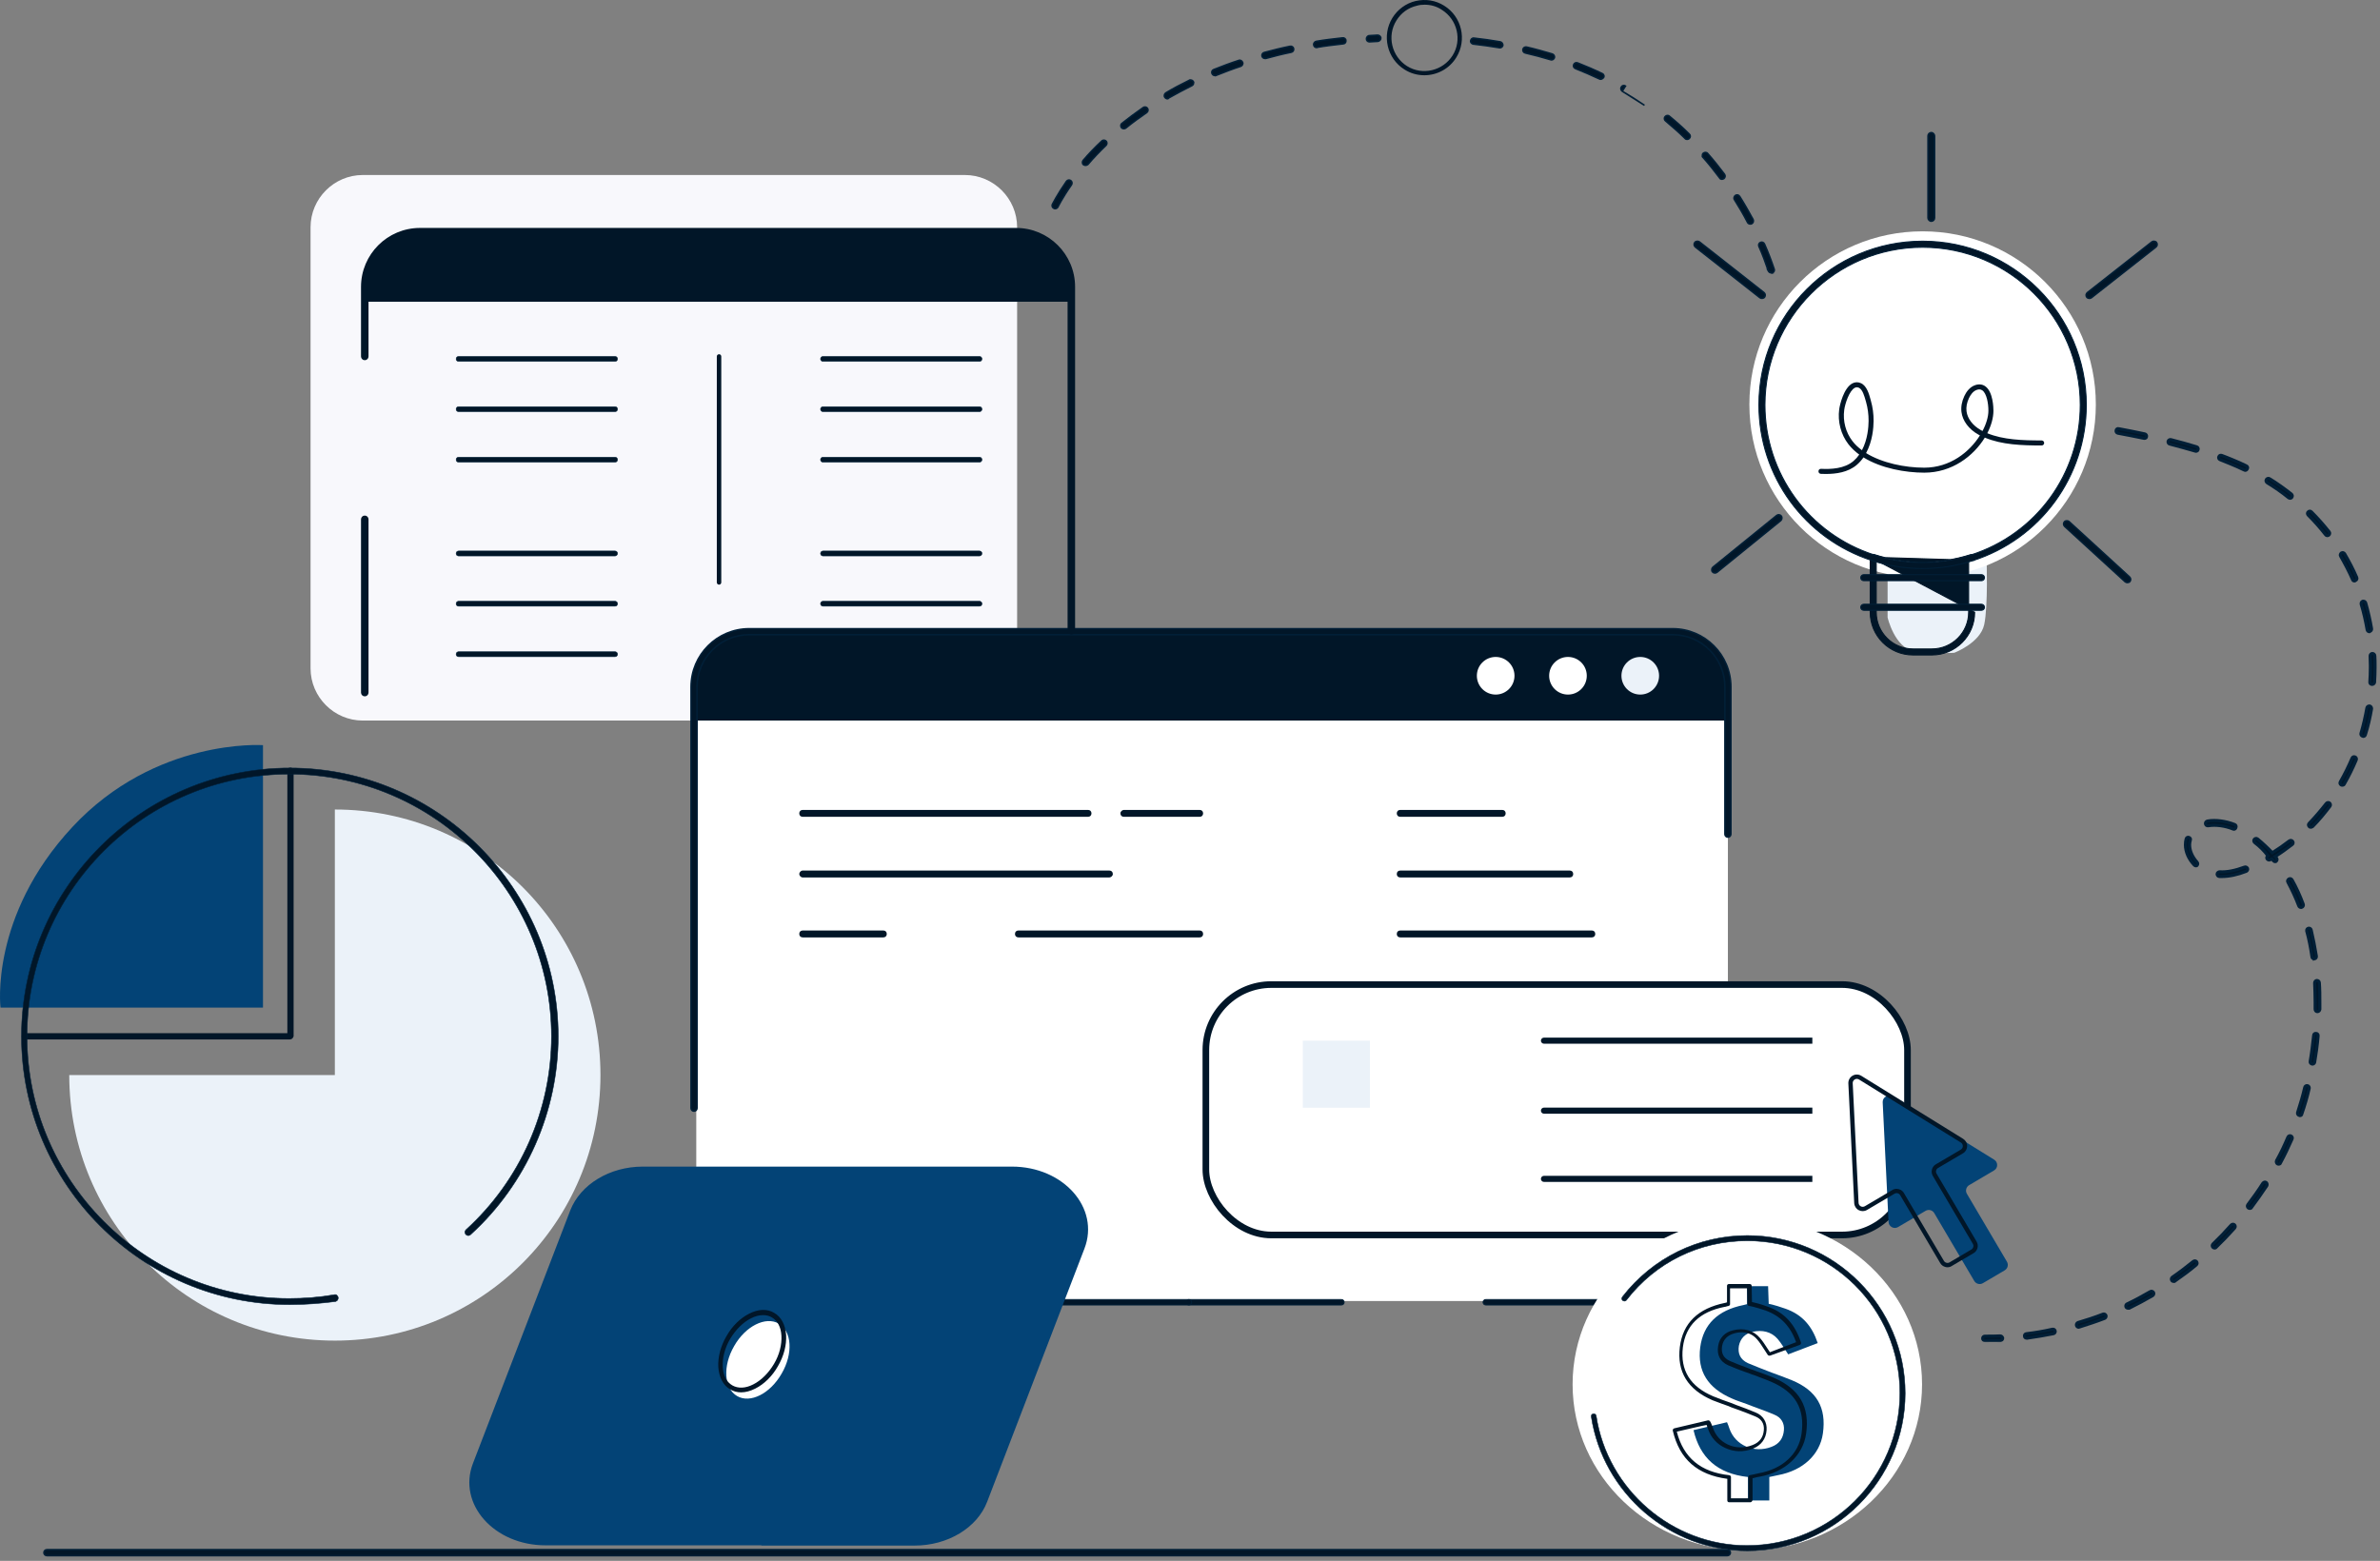 <svg width="497" height="326" viewBox="0 0 497 326" fill="none" xmlns="http://www.w3.org/2000/svg">
<rect x="0" y="0" width="497" height="326" fill="#808080" stroke="none"/>
<path d="M0.107 210.444H54.918V155.633C54.918 155.633 32.471 154.067 15.114 172.729C-2.242 191.39 0.107 210.444 0.107 210.444Z" fill="#034376"/>
<path d="M69.925 169.075V224.538H14.462C14.462 255.207 39.257 280.002 69.925 280.002C100.594 280.002 125.389 255.207 125.389 224.538C125.389 193.87 100.594 169.075 69.925 169.075Z" fill="#EBF2F9"/>
<path d="M60.529 217.1H5.196C4.805 217.1 4.544 216.839 4.544 216.448C4.544 216.056 4.805 215.795 5.196 215.795H60.007V160.984C60.007 160.592 60.268 160.331 60.66 160.331C61.051 160.331 61.312 160.592 61.312 160.984V216.448C61.182 216.839 60.921 217.1 60.529 217.1Z" fill="#011628"/>
<path d="M98.281 257.855C109.907 247.274 116.568 232.122 116.568 216.447C116.568 185.619 91.357 160.408 60.529 160.408C29.701 160.408 4.49 185.488 4.49 216.447C4.49 247.275 29.57 272.486 60.529 272.486C63.794 272.486 67.059 272.225 70.063 271.833L70.063 271.834L70.073 271.83C70.277 271.762 70.419 271.658 70.509 271.515C70.598 271.372 70.631 271.198 70.631 270.997V270.988L70.628 270.98C70.561 270.779 70.459 270.604 70.316 270.498C70.172 270.389 69.992 270.354 69.782 270.423C66.785 270.944 63.527 271.205 60.399 271.205C30.151 271.205 5.641 246.564 5.641 216.447C5.641 186.199 30.151 161.689 60.399 161.689C90.646 161.689 115.157 186.33 115.157 216.447C115.157 231.831 108.638 246.564 97.295 256.863L97.295 256.863L97.293 256.865C97.011 257.147 97.011 257.572 97.293 257.854C97.575 258.135 97.999 258.136 98.281 257.855ZM98.281 257.855C98.281 257.855 98.281 257.855 98.28 257.856L98.245 257.816L98.282 257.854C98.282 257.854 98.282 257.854 98.281 257.855Z" fill="#011628" stroke="#011F37" stroke-width="0.106"/>
<path d="M360.826 143.103H145.397V271.73H349.453C355.734 271.73 360.826 266.638 360.826 260.357V143.103Z" fill="white"/>
<path d="M248.278 272.554H280.124C280.438 272.554 280.689 272.302 280.689 271.989C280.689 271.675 280.438 271.423 280.124 271.423H248.278C247.964 271.423 247.712 271.675 247.712 271.989C247.712 272.302 247.964 272.554 248.278 272.554Z" fill="#011628" stroke="#011F37" stroke-width="0.2"/>
<path d="M361.391 260.46V260.46C361.391 267.081 355.97 272.554 349.297 272.554H310.264C309.951 272.554 309.699 272.303 309.699 271.989C309.699 271.675 309.951 271.424 310.264 271.424H349.297C355.342 271.424 360.261 266.505 360.261 260.46V221.971C360.261 221.891 360.279 221.82 360.328 221.766C360.376 221.712 360.44 221.691 360.498 221.682C360.555 221.674 360.618 221.676 360.676 221.679C360.692 221.679 360.707 221.68 360.722 221.681C360.767 221.684 360.812 221.686 360.858 221.686C360.907 221.686 360.95 221.683 360.992 221.681C361.002 221.68 361.012 221.679 361.022 221.679C361.069 221.676 361.123 221.673 361.17 221.684C361.225 221.695 361.277 221.725 361.31 221.784C361.339 221.836 361.347 221.901 361.347 221.97L361.391 260.46ZM361.391 260.46L361.347 221.971L361.391 260.46Z" fill="#011628" stroke="#011F37" stroke-width="0.2"/>
<path d="M360.826 211.869C360.568 211.869 360.361 211.797 360.361 211.709V206.75C360.361 206.661 360.568 206.59 360.826 206.59C361.085 206.59 361.291 206.661 361.291 206.75V211.709C361.291 211.797 361.085 211.869 360.826 211.869Z" fill="#011628"/>
<path d="M201.49 150.497H75.758C69.761 150.497 64.85 145.585 64.85 139.588V47.461C64.85 41.464 69.761 36.552 75.758 36.552H201.49C207.487 36.552 212.399 41.464 212.399 47.461V139.588C212.399 145.585 207.487 150.497 201.49 150.497Z" fill="#F8F8FC"/>
<path d="M322.621 194.647L324.637 187.048C324.637 187.048 324.895 188.03 326.033 189.943C327.17 191.907 331.358 195.371 331.358 195.371C331.358 195.371 331.616 195.061 332.495 195.113C329.548 191.649 326.963 187.823 327.118 185.497C327.377 181.878 333.064 181.051 336.579 180.895C330.634 180.844 326.239 181.981 326.239 181.981C318.588 183.067 320.398 193.924 320.398 193.924L322.621 194.647Z" fill="white"/>
<path d="M336.217 199.3C336.321 199.817 336.424 200.179 336.424 200.179L340.353 203.385C340.353 203.385 338.492 201.679 336.217 199.3Z" fill="white"/>
<path d="M347.591 233.577C335.028 231.095 345.782 212.277 345.782 212.277C344.696 213.156 343.455 213.363 343.455 213.363C343.455 213.363 340.508 215.844 339.319 219.67C338.182 223.496 338.337 225.563 339.578 229.648C340.767 233.422 343.714 233.163 347.591 233.577Z" fill="white"/>
<path d="M144.932 150.496H360.878V142.121C360.878 142.121 359.844 132.505 350.021 131.988C340.198 131.471 157.598 131.988 157.598 131.988C157.598 131.988 144.983 132.298 144.983 142.483V150.496H144.932Z" fill="#011628"/>
<path d="M76.172 63.022H223.72V58.214C223.72 58.214 222.014 48.443 213.381 48.443C204.747 48.443 87.597 48.443 87.597 48.443C87.597 48.443 74.569 49.58 76.172 63.022Z" fill="#011628"/>
<path d="M331.823 141.087C331.823 143.517 329.858 145.482 327.428 145.482C324.999 145.482 323.034 143.517 323.034 141.087C323.034 138.658 324.999 136.693 327.428 136.693C329.858 136.693 331.823 138.658 331.823 141.087Z" fill="white"/>
<path d="M346.919 141.087C346.919 143.517 344.955 145.482 342.525 145.482C340.095 145.482 338.13 143.517 338.13 141.087C338.13 138.658 340.095 136.693 342.525 136.693C344.955 136.693 346.919 138.658 346.919 141.087Z" fill="#EBF2F9"/>
<path d="M316.727 141.087C316.727 143.517 314.762 145.482 312.332 145.482C309.903 145.482 307.938 143.517 307.938 141.087C307.938 138.658 309.903 136.693 312.332 136.693C314.762 136.693 316.727 138.658 316.727 141.087Z" fill="white"/>
<path d="M327.429 145.999C324.74 145.999 322.569 143.828 322.569 141.139C322.569 138.451 324.74 136.28 327.429 136.28C330.117 136.28 332.288 138.451 332.288 141.139C332.34 143.828 330.117 145.999 327.429 145.999ZM327.429 137.21C325.257 137.21 323.499 138.968 323.499 141.139C323.499 143.311 325.257 145.068 327.429 145.068C329.6 145.068 331.358 143.311 331.358 141.139C331.358 138.968 329.6 137.21 327.429 137.21Z" fill="#011628"/>
<path d="M342.525 145.999C339.836 145.999 337.665 143.828 337.665 141.139C337.665 138.451 339.836 136.28 342.525 136.28C345.213 136.28 347.384 138.451 347.384 141.139C347.436 143.828 345.213 145.999 342.525 145.999ZM342.525 137.21C340.353 137.21 338.595 138.968 338.595 141.139C338.595 143.311 340.353 145.068 342.525 145.068C344.696 145.068 346.454 143.311 346.454 141.139C346.454 138.968 344.696 137.21 342.525 137.21Z" fill="#011628"/>
<path d="M312.332 145.999C309.644 145.999 307.473 143.828 307.473 141.139C307.473 138.451 309.644 136.28 312.332 136.28C315.021 136.28 317.192 138.451 317.192 141.139C317.192 143.828 315.021 145.999 312.332 145.999ZM312.332 137.21C310.161 137.21 308.403 138.968 308.403 141.139C308.403 143.311 310.161 145.068 312.332 145.068C314.504 145.068 316.261 143.311 316.261 141.139C316.261 138.968 314.504 137.21 312.332 137.21Z" fill="#011628"/>
<path d="M9.791 324.914H360.723C361.069 324.914 361.348 324.636 361.348 324.289C361.348 323.942 361.069 323.664 360.723 323.664H9.791C9.444 323.664 9.166 323.942 9.166 324.289C9.166 324.636 9.444 324.914 9.791 324.914Z" fill="#011628" stroke="#011F37" stroke-width="0.319"/>
<path d="M144.306 231.457C144.306 231.804 144.585 232.082 144.931 232.082C145.278 232.082 145.557 231.804 145.557 231.457V143.466C145.557 137.453 150.448 132.562 156.46 132.562H349.297C355.309 132.562 360.201 137.453 360.201 143.466V174.226C360.201 174.573 360.479 174.851 360.826 174.851C361.173 174.851 361.451 174.573 361.451 174.226V143.466C361.451 136.76 356.003 131.312 349.297 131.312H156.46C149.755 131.312 144.306 136.76 144.306 143.466V231.457Z" fill="#011628" stroke="#011F37" stroke-width="0.319"/>
<path d="M221.653 272.554H248.278C248.591 272.554 248.843 272.302 248.843 271.989C248.843 271.675 248.591 271.423 248.278 271.423H221.653C221.339 271.423 221.087 271.675 221.087 271.989C221.087 272.302 221.339 272.554 221.653 272.554Z" fill="#011628" stroke="#011F37" stroke-width="0.2"/>
<path d="M223.095 131.73C223.095 132.077 223.374 132.355 223.721 132.355C223.91 132.355 224.083 132.292 224.202 132.172C224.32 132.055 224.375 131.891 224.346 131.715V59.92C224.346 53.215 218.897 47.766 212.192 47.766H87.701C80.995 47.766 75.547 53.215 75.547 59.92V74.448C75.547 74.794 75.825 75.073 76.172 75.073C76.519 75.073 76.797 74.794 76.797 74.448V59.92C76.797 53.908 81.689 49.016 87.701 49.016H212.192C218.204 49.016 223.095 53.908 223.095 59.92V131.73Z" fill="#011628" stroke="#011628" stroke-width="0.319"/>
<path d="M75.547 144.655C75.547 145.001 75.825 145.28 76.172 145.28C76.519 145.28 76.797 145.001 76.797 144.655V108.466C76.797 108.119 76.519 107.84 76.172 107.84C75.825 107.84 75.547 108.119 75.547 108.466V144.655Z" fill="#011628" stroke="#011628" stroke-width="0.319"/>
<path d="M95.766 75.483H128.44C128.727 75.483 128.958 75.252 128.958 74.965C128.958 74.677 128.727 74.446 128.44 74.446H95.766C95.478 74.446 95.247 74.677 95.247 74.965C95.247 75.252 95.478 75.483 95.766 75.483Z" fill="#011628" stroke="#011F37" stroke-width="0.106"/>
<path d="M95.766 85.978H128.44C128.727 85.978 128.958 85.747 128.958 85.459C128.958 85.171 128.727 84.941 128.44 84.941H95.766C95.478 84.941 95.247 85.171 95.247 85.459C95.247 85.747 95.478 85.978 95.766 85.978Z" fill="#011628" stroke="#011F37" stroke-width="0.106"/>
<path d="M95.766 96.525H128.44C128.727 96.525 128.958 96.294 128.958 96.006C128.958 95.719 128.727 95.488 128.44 95.488H95.766C95.478 95.488 95.247 95.719 95.247 96.006C95.247 96.294 95.478 96.525 95.766 96.525Z" fill="#011628" stroke="#011F37" stroke-width="0.106"/>
<path d="M95.766 116.118H128.44C128.587 116.118 128.717 116.045 128.808 115.946C128.899 115.848 128.958 115.72 128.958 115.6C128.958 115.312 128.727 115.081 128.44 115.081H95.766C95.478 115.081 95.247 115.312 95.247 115.6C95.247 115.888 95.478 116.118 95.766 116.118Z" fill="#011628" stroke="#011F37" stroke-width="0.106"/>
<path d="M95.766 126.613H128.44C128.727 126.613 128.958 126.382 128.958 126.095C128.958 125.807 128.727 125.576 128.44 125.576H95.766C95.478 125.576 95.247 125.807 95.247 126.095C95.247 126.382 95.478 126.613 95.766 126.613Z" fill="#011628" stroke="#011F37" stroke-width="0.106"/>
<path d="M95.766 137.16H128.44C128.727 137.16 128.958 136.929 128.958 136.641C128.958 136.353 128.727 136.123 128.44 136.123H95.766C95.478 136.123 95.247 136.353 95.247 136.641C95.247 136.929 95.478 137.16 95.766 137.16Z" fill="#011628" stroke="#011F37" stroke-width="0.106"/>
<path d="M171.867 75.483H204.54C204.828 75.483 205.059 75.252 205.059 74.965C205.059 74.677 204.828 74.446 204.54 74.446H171.867C171.579 74.446 171.348 74.677 171.348 74.965C171.348 75.252 171.579 75.483 171.867 75.483Z" fill="#011628" stroke="#011F37" stroke-width="0.106"/>
<path d="M171.867 85.978H204.54C204.828 85.978 205.059 85.747 205.059 85.459C205.059 85.171 204.828 84.941 204.54 84.941H171.867C171.579 84.941 171.348 85.171 171.348 85.459C171.348 85.747 171.579 85.978 171.867 85.978Z" fill="#011628" stroke="#011F37" stroke-width="0.106"/>
<path d="M171.867 96.525H204.54C204.828 96.525 205.059 96.294 205.059 96.006C205.059 95.719 204.828 95.488 204.54 95.488H171.867C171.579 95.488 171.348 95.719 171.348 96.006C171.348 96.294 171.579 96.525 171.867 96.525Z" fill="#011628" stroke="#011F37" stroke-width="0.106"/>
<path d="M171.867 116.118H204.54C204.688 116.118 204.817 116.045 204.909 115.946C205 115.848 205.059 115.72 205.059 115.6C205.059 115.312 204.828 115.081 204.54 115.081H171.867C171.579 115.081 171.348 115.312 171.348 115.6C171.348 115.888 171.579 116.118 171.867 116.118Z" fill="#011628" stroke="#011F37" stroke-width="0.106"/>
<path d="M171.867 126.613H204.54C204.828 126.613 205.059 126.382 205.059 126.095C205.059 125.807 204.828 125.576 204.54 125.576H171.867C171.579 125.576 171.348 125.807 171.348 126.095C171.348 126.382 171.579 126.613 171.867 126.613Z" fill="#011628" stroke="#011F37" stroke-width="0.106"/>
<path d="M150.153 122.114C149.895 122.114 149.688 121.907 149.688 121.649V74.448C149.688 74.189 149.895 73.982 150.153 73.982C150.412 73.982 150.618 74.189 150.618 74.448V121.649C150.618 121.907 150.412 122.114 150.153 122.114Z" fill="#011628"/>
<path d="M369.26 56.57L369.257 56.56C368.688 54.906 368.07 53.154 367.298 51.456L367.295 51.449L367.295 51.449C367.23 51.285 367.227 51.113 367.289 50.961C367.351 50.81 367.473 50.69 367.637 50.623C367.928 50.483 368.332 50.627 368.469 50.966C369.246 52.726 369.919 54.486 370.489 56.195C370.63 56.555 370.403 56.892 370.088 57.018L369.99 57.057L369.915 56.983L369.26 56.57ZM369.26 56.57L369.265 56.579C369.326 56.702 369.408 56.803 369.513 56.873C369.62 56.944 369.742 56.978 369.873 56.978C369.887 56.978 369.895 56.978 369.902 56.978C369.908 56.979 369.911 56.979 369.912 56.979L369.26 56.57ZM338.766 19.056L338.758 19.051C338.632 18.956 338.53 18.825 338.487 18.668C338.442 18.509 338.462 18.334 338.562 18.169C338.658 18.009 338.795 17.899 338.961 17.862C339.126 17.826 339.297 17.865 339.452 17.958L338.766 19.056ZM338.766 19.056L338.774 19.061M338.766 19.056L338.774 19.061M338.774 19.061C340.369 19.987 341.913 20.965 343.406 21.994L338.774 19.061ZM366.092 45.85L366.089 45.841L366.084 45.833C365.205 44.23 364.273 42.572 363.288 41.018C363.086 40.683 362.67 40.605 362.384 40.819C362.252 40.918 362.154 41.065 362.113 41.222C362.071 41.379 362.084 41.559 362.193 41.709C363.17 43.252 364.096 44.846 364.918 46.438C364.963 46.559 365.059 46.645 365.153 46.7C365.251 46.758 365.369 46.793 365.479 46.793H365.485C365.532 46.793 365.582 46.793 365.634 46.785C365.693 46.775 365.747 46.756 365.809 46.725L365.809 46.725L365.82 46.719C365.98 46.622 366.086 46.487 366.13 46.327C366.174 46.17 366.154 46.004 366.092 45.85ZM355.632 32.874L355.631 32.874L355.64 32.884C356.871 34.27 358.001 35.707 359.082 37.146C359.175 37.38 359.414 37.436 359.585 37.436C359.727 37.436 359.86 37.369 359.954 37.322L359.967 37.315L359.98 37.309L359.991 37.3C360.265 37.095 360.337 36.685 360.127 36.405L360.126 36.404C358.989 34.905 357.85 33.455 356.607 32.056C356.382 31.764 355.969 31.788 355.715 31.978C355.417 32.202 355.44 32.619 355.632 32.874ZM328.972 14.315L328.973 14.315C330.668 14.983 332.313 15.702 333.958 16.473C334.015 16.517 334.08 16.534 334.123 16.541C334.175 16.549 334.225 16.549 334.25 16.549H334.253C334.476 16.549 334.672 16.404 334.831 16.244L334.839 16.236L334.846 16.227C335.073 15.924 334.912 15.503 334.576 15.365C332.867 14.536 331.159 13.812 329.452 13.139C329.288 13.074 329.116 13.071 328.964 13.133C328.811 13.196 328.691 13.32 328.624 13.487C328.559 13.651 328.556 13.823 328.618 13.975C328.681 14.128 328.805 14.248 328.972 14.315ZM323.918 12.51L323.941 12.517H323.965C324.096 12.517 324.218 12.483 324.325 12.412C324.43 12.342 324.512 12.241 324.573 12.118L324.573 12.118L324.578 12.106C324.723 11.744 324.496 11.405 324.179 11.278L324.172 11.275L324.165 11.273C322.407 10.756 320.593 10.238 318.779 9.823L318.779 9.823L318.774 9.822C318.438 9.755 318.088 9.956 318.018 10.309C317.951 10.645 318.15 10.993 318.502 11.066C320.257 11.479 322.062 11.943 323.918 12.51ZM313.185 9.981L313.198 9.984H313.211C313.489 9.984 313.762 9.78 313.832 9.501L313.836 9.482V9.462C313.836 9.152 313.649 8.808 313.294 8.737L313.294 8.737L313.291 8.736C311.531 8.425 309.669 8.167 307.807 7.96C307.432 7.889 307.17 8.195 307.109 8.5C307.034 8.878 307.341 9.143 307.648 9.205L307.648 9.206L307.662 9.207C309.52 9.414 311.326 9.672 313.185 9.981ZM351.857 28.895C351.908 28.977 351.987 29.029 352.056 29.06C352.134 29.094 352.221 29.112 352.296 29.112C352.439 29.112 352.635 29.046 352.77 28.91C352.898 28.783 352.972 28.628 352.972 28.461C352.972 28.295 352.898 28.14 352.77 28.012C351.475 26.717 350.077 25.474 348.629 24.284C348.349 24.011 347.936 24.083 347.729 24.35C347.456 24.631 347.532 25.045 347.801 25.251C349.191 26.435 350.575 27.615 351.857 28.895Z" fill="#011628" stroke="#011F37" stroke-width="0.319"/>
<path d="M219.775 42.647C219.774 42.65 219.772 42.652 219.771 42.654L219.764 42.662L219.752 42.685C219.609 42.97 219.744 43.367 220.068 43.514C220.124 43.557 220.188 43.572 220.23 43.58C220.282 43.588 220.332 43.588 220.358 43.588H220.36C220.586 43.588 220.784 43.442 220.907 43.258L220.913 43.249L220.918 43.238L220.918 43.238L220.918 43.238L220.919 43.237L220.92 43.233L220.928 43.218C220.935 43.204 220.945 43.183 220.959 43.155C220.986 43.1 221.027 43.017 221.084 42.909C221.196 42.693 221.366 42.375 221.597 41.97C222.06 41.16 222.768 40.001 223.747 38.611C223.955 38.33 223.883 37.922 223.61 37.717C223.329 37.506 222.919 37.579 222.714 37.852L222.714 37.852L222.711 37.857C221.7 39.309 220.973 40.502 220.493 41.339C220.253 41.758 220.074 42.087 219.953 42.315C219.92 42.377 219.892 42.43 219.868 42.475C219.847 42.515 219.828 42.549 219.813 42.578C219.796 42.609 219.784 42.631 219.775 42.647ZM226.261 34.406L226.273 34.414L226.286 34.421C226.29 34.423 226.294 34.425 226.298 34.427C226.392 34.474 226.525 34.541 226.667 34.541C226.871 34.541 227.007 34.468 227.17 34.359L227.188 34.346L227.203 34.329C228.336 32.99 229.624 31.65 230.966 30.36L230.966 30.36L230.968 30.358C231.174 30.152 231.248 29.74 230.968 29.46C230.763 29.255 230.352 29.18 230.072 29.458C228.673 30.754 227.377 32.102 226.184 33.502L226.184 33.502L226.178 33.51C225.987 33.765 225.963 34.182 226.261 34.406ZM234.191 26.67L234.198 26.68L234.206 26.688C234.267 26.749 234.334 26.801 234.416 26.837C234.497 26.873 234.585 26.889 234.681 26.889C234.823 26.889 234.956 26.823 235.05 26.776C235.054 26.773 235.058 26.771 235.062 26.769L235.078 26.761L235.092 26.75C236.483 25.616 237.979 24.533 239.476 23.501L239.476 23.501L239.481 23.497C239.755 23.292 239.827 22.882 239.617 22.601C239.412 22.328 239.004 22.256 238.724 22.464C237.222 23.5 235.721 24.638 234.273 25.776C233.977 26 234 26.416 234.191 26.67ZM243.439 19.407L243.432 19.411L243.425 19.416C243.293 19.515 243.195 19.662 243.154 19.82C243.112 19.977 243.125 20.157 243.236 20.308C243.358 20.489 243.556 20.634 243.78 20.634C243.848 20.634 243.918 20.604 243.972 20.568C244.018 20.537 244.065 20.494 244.103 20.437C245.64 19.566 247.279 18.696 248.918 17.877C249.205 17.733 249.333 17.383 249.201 17.054L249.202 17.054L249.196 17.042C249.052 16.755 248.702 16.627 248.373 16.759L248.373 16.758L248.363 16.763C246.653 17.592 244.995 18.473 243.439 19.407ZM253.092 15.364L253.092 15.364L253.098 15.376C253.159 15.498 253.24 15.599 253.346 15.67C253.453 15.741 253.575 15.774 253.706 15.774C253.738 15.774 253.765 15.768 253.783 15.762L253.822 15.801L253.92 15.763C255.626 15.091 257.328 14.42 259.08 13.854L259.08 13.854L259.09 13.85C259.407 13.723 259.634 13.384 259.489 13.022C259.363 12.707 259.027 12.48 258.667 12.62C256.906 13.191 255.146 13.863 253.441 14.535L253.44 14.536C253.273 14.602 253.149 14.722 253.086 14.875C253.024 15.027 253.027 15.2 253.092 15.364ZM263.527 11.717L263.527 11.717L263.529 11.724C263.599 12.004 263.871 12.207 264.149 12.207H264.149H264.15H264.15H264.15H264.151H264.151H264.151H264.152H264.152H264.152H264.152H264.153H264.153H264.153H264.154H264.154H264.154H264.155H264.155H264.155H264.155H264.156H264.156H264.156H264.157H264.157H264.157H264.158H264.158H264.158H264.158H264.159H264.159H264.159H264.16H264.16H264.16H264.161H264.161H264.161H264.162H264.162H264.162H264.162H264.163H264.163H264.163H264.164H264.164H264.164H264.165H264.165H264.165H264.165H264.166H264.166H264.166H264.167H264.167H264.167H264.168H264.168H264.168H264.168H264.169H264.169H264.169H264.17H264.17H264.17H264.171H264.171H264.171H264.172H264.172H264.172H264.172H264.173H264.173H264.173H264.174H264.174H264.174H264.175H264.175H264.175H264.175H264.176H264.176H264.176H264.177H264.177H264.177H264.178H264.178H264.178H264.178H264.179H264.179H264.179H264.18H264.18H264.18H264.181H264.181H264.181H264.182H264.182H264.182H264.182H264.183H264.183H264.183H264.184H264.184H264.184H264.185H264.185H264.185H264.185H264.186H264.186H264.186H264.187H264.187H264.187H264.188H264.188H264.188H264.188H264.189H264.189H264.189H264.19H264.19H264.19H264.191H264.191H264.191H264.192H264.192H264.192H264.192H264.193H264.193H264.193H264.194H264.194H264.194H264.195H264.195H264.195H264.195H264.196H264.196H264.196H264.197H264.197H264.197H264.198H264.198H264.198H264.198H264.199H264.199H264.199H264.2H264.2H264.2H264.201H264.201H264.201H264.201H264.202H264.202H264.202H264.203H264.203H264.203H264.204H264.204H264.204H264.205H264.205H264.205H264.205H264.206H264.206H264.206H264.207H264.207H264.207H264.208H264.208H264.208H264.208H264.209H264.209H264.209H264.21H264.21H264.21H264.211H264.211H264.211H264.211H264.212H264.212H264.212H264.213H264.213H264.213H264.214H264.214H264.214H264.215H264.215H264.215H264.215H264.216H264.216H264.216H264.217H264.217H264.217H264.218H264.218H264.218H264.218H264.219H264.219H264.219H264.22H264.22H264.22H264.221H264.221H264.221H264.221H264.222H264.222H264.222H264.223H264.223H264.223H264.224H264.224H264.224H264.225H264.225H264.225H264.225H264.226H264.226H264.226H264.227H264.227H264.227H264.228H264.228H264.228H264.228H264.229H264.229H264.229H264.23H264.23H264.23H264.231H264.231H264.231H264.231H264.232H264.232H264.232H264.233H264.233H264.233H264.234H264.234H264.234H264.235H264.235H264.235H264.235H264.236H264.236H264.236H264.237H264.237H264.237H264.238H264.238H264.238H264.238H264.239H264.239H264.239H264.24H264.24H264.24H264.241H264.241H264.241H264.241H264.242H264.242H264.242H264.243H264.243H264.243H264.244H264.244H264.244H264.245H264.245H264.245H264.245H264.246H264.246H264.246H264.247H264.247H264.247H264.248H264.248H264.248H264.248H264.249H264.249H264.249H264.25H264.25H264.25H264.251H264.251H264.251H264.251H264.252H264.252H264.252H264.253H264.253H264.253H264.254H264.254H264.254H264.255H264.255H264.255H264.255H264.256H264.256H264.256H264.257H264.257H264.257H264.258H264.258H264.258H264.258H264.259H264.259H264.259H264.26H264.26H264.26H264.261H264.261H264.261H264.261H264.262H264.262H264.262H264.263H264.263H264.263H264.264H264.264H264.264H264.265H264.265H264.265H264.265H264.266H264.266H264.266H264.267H264.267H264.267H264.268H264.268H264.268H264.268H264.269H264.269H264.269H264.27H264.27H264.27H264.271H264.271H264.271H264.271H264.272H264.272H264.272H264.273H264.273H264.273H264.274H264.274H264.274H264.275H264.275H264.275H264.275H264.276H264.276H264.276H264.277H264.277H264.277H264.278H264.278H264.278H264.278H264.279H264.279H264.279H264.28H264.28H264.28H264.281H264.281H264.281H264.281H264.282H264.282H264.282H264.283H264.283H264.283H264.284H264.284H264.284H264.285H264.285H264.285H264.285H264.286H264.286H264.286H264.287H264.287H264.287H264.288H264.288H264.288H264.288H264.289H264.289H264.289H264.29H264.29H264.29H264.291H264.291H264.291H264.291H264.292H264.292H264.292H264.293H264.293H264.293H264.294H264.294H264.294H264.295H264.295H264.295H264.295H264.296H264.296H264.296H264.297H264.297H264.297H264.298H264.298H264.298H264.298H264.299H264.299H264.299H264.3H264.3H264.3H264.301H264.301H264.301H264.301H264.302H264.302H264.302H264.303H264.303H264.303H264.304H264.304H264.304H264.326L264.346 12.201C266.051 11.736 267.856 11.272 269.661 10.911C270.014 10.841 270.215 10.491 270.148 10.155C270.077 9.801 269.727 9.6 269.391 9.667C267.578 10.03 265.766 10.496 264.009 10.961C263.659 11.034 263.46 11.382 263.527 11.717ZM274.875 8.633L274.875 8.633L274.871 8.633C274.543 8.699 274.26 9.029 274.332 9.39C274.363 9.543 274.427 9.68 274.536 9.78C274.647 9.882 274.791 9.932 274.954 9.932C274.955 9.932 274.957 9.932 274.958 9.932C274.977 9.933 275.028 9.933 275.077 9.909C275.102 9.896 275.121 9.881 275.133 9.87C276.786 9.58 278.53 9.381 280.241 9.186C280.326 9.176 280.411 9.166 280.496 9.157C280.849 9.15 281.118 8.809 281.059 8.464C281.049 8.111 280.704 7.844 280.358 7.908C280.267 7.919 280.176 7.929 280.085 7.94C278.364 8.136 276.597 8.338 274.875 8.633ZM285.966 8.743H285.973L285.98 8.742C286.261 8.717 286.541 8.704 286.833 8.691L286.853 8.69C287.137 8.678 287.431 8.665 287.737 8.639L287.746 8.638L287.755 8.637C288.071 8.573 288.349 8.314 288.349 7.963C288.349 7.778 288.257 7.62 288.132 7.513C288.008 7.405 287.842 7.338 287.672 7.338H287.665L287.658 7.339C287.377 7.364 287.097 7.377 286.812 7.39L286.81 7.39C286.529 7.403 286.244 7.416 285.958 7.441C285.777 7.444 285.622 7.535 285.516 7.658C285.408 7.782 285.341 7.948 285.341 8.118C285.341 8.465 285.619 8.743 285.966 8.743Z" fill="#011628" stroke="#011F37" stroke-width="0.319"/>
<mask id="path-41-outside-1" maskUnits="userSpaceOnUse" x="413.024" y="88.516" width="84" height="192" fill="black">
<rect fill="white" x="413.024" y="88.516" width="84" height="192"/>
<path d="M414.748 280.002H414.489C414.231 280.002 414.024 279.796 414.024 279.537C414.024 279.279 414.231 279.072 414.489 279.072H414.748C415.73 279.072 416.713 279.072 417.695 279.02C417.953 279.02 418.16 279.227 418.212 279.485C418.212 279.744 418.005 279.951 417.746 280.002C416.764 279.951 415.73 280.002 414.748 280.002ZM423.227 279.485C422.968 279.485 422.761 279.33 422.761 279.072C422.71 278.813 422.916 278.555 423.175 278.555C424.984 278.348 426.794 278.038 428.603 277.624C428.862 277.573 429.12 277.728 429.172 277.986C429.224 278.245 429.069 278.503 428.81 278.555C427.001 278.917 425.139 279.227 423.33 279.485C423.278 279.434 423.278 279.485 423.227 279.485ZM434.083 277.211C433.877 277.211 433.67 277.056 433.618 276.849C433.566 276.59 433.67 276.332 433.928 276.228C435.686 275.711 437.444 275.143 439.15 274.471C439.408 274.367 439.667 274.522 439.77 274.729C439.874 274.988 439.719 275.246 439.512 275.349C437.806 276.022 435.996 276.59 434.238 277.159C434.135 277.211 434.083 277.211 434.083 277.211ZM444.371 273.23C444.216 273.23 444.01 273.126 443.958 272.971C443.854 272.713 443.958 272.454 444.165 272.351C445.819 271.575 447.422 270.697 449.024 269.766C449.231 269.611 449.541 269.714 449.696 269.921C449.851 270.128 449.748 270.438 449.541 270.593C447.939 271.524 446.284 272.403 444.63 273.23C444.527 273.23 444.475 273.23 444.371 273.23ZM453.936 267.646C453.781 267.646 453.626 267.595 453.522 267.44C453.367 267.233 453.419 266.923 453.626 266.767C455.125 265.733 456.624 264.596 458.02 263.459C458.227 263.304 458.537 263.304 458.692 263.51C458.847 263.717 458.847 264.027 458.64 264.183C457.244 265.372 455.745 266.457 454.194 267.543C454.143 267.646 454.039 267.646 453.936 267.646ZM462.466 260.667C462.363 260.667 462.208 260.615 462.104 260.512C461.897 260.305 461.949 259.995 462.104 259.84C463.397 258.599 464.689 257.255 465.93 255.859C466.137 255.652 466.395 255.652 466.602 255.807C466.809 255.962 466.809 256.273 466.654 256.479C465.413 257.875 464.12 259.219 462.776 260.512C462.725 260.615 462.569 260.667 462.466 260.667ZM469.807 252.395C469.704 252.395 469.6 252.343 469.497 252.292C469.29 252.137 469.239 251.826 469.394 251.62C470.479 250.172 471.565 248.673 472.547 247.122C472.702 246.915 473.013 246.812 473.219 246.967C473.426 247.122 473.478 247.432 473.374 247.639C472.341 249.19 471.255 250.741 470.169 252.188C470.117 252.343 469.962 252.395 469.807 252.395ZM475.856 243.141C475.753 243.141 475.701 243.141 475.598 243.089C475.391 242.986 475.287 242.676 475.391 242.417C476.27 240.866 477.045 239.212 477.769 237.506C477.872 237.247 478.182 237.144 478.389 237.247C478.648 237.351 478.751 237.661 478.648 237.868C477.872 239.626 477.097 241.28 476.218 242.883C476.218 243.038 476.011 243.141 475.856 243.141ZM480.25 233.008C479.837 232.905 479.733 232.646 479.785 232.388C480.354 230.63 480.871 228.872 481.284 227.114C481.336 226.856 481.595 226.701 481.853 226.753C482.112 226.804 482.267 227.063 482.215 227.321C481.801 229.131 481.284 230.888 480.664 232.698C480.664 232.905 480.457 233.008 480.25 233.008ZM482.887 222.255C482.525 222.203 482.37 221.945 482.422 221.686C482.732 219.928 482.939 218.067 483.146 216.258C483.146 215.999 483.352 215.792 483.663 215.844C483.921 215.844 484.128 216.103 484.076 216.361C483.921 218.222 483.663 220.083 483.352 221.893C483.301 222.1 483.094 222.255 482.887 222.255ZM483.921 211.295C483.663 211.295 483.456 211.088 483.456 210.778C483.456 210.312 483.456 209.847 483.456 209.433C483.456 208.038 483.404 206.642 483.352 205.297C483.352 205.039 483.559 204.781 483.818 204.781C484.076 204.781 484.335 204.987 484.335 205.246C484.438 206.59 484.438 207.986 484.438 209.433C484.438 209.899 484.438 210.364 484.438 210.829C484.386 211.088 484.18 211.295 483.921 211.295ZM483.249 200.231C482.99 200.231 482.784 200.076 482.784 199.817C482.525 197.956 482.163 196.147 481.698 194.441C481.646 194.182 481.801 193.924 482.06 193.872C482.318 193.82 482.577 193.975 482.629 194.234C483.042 195.992 483.404 197.801 483.714 199.714C483.766 199.972 483.559 200.231 483.301 200.283C483.301 200.231 483.249 200.231 483.249 200.231ZM480.509 189.529C480.302 189.529 480.147 189.426 480.044 189.219C479.372 187.461 478.596 185.807 477.769 184.256C477.614 184.049 477.717 183.739 477.976 183.584C478.234 183.429 478.493 183.532 478.648 183.791C479.527 185.342 480.302 187.048 480.974 188.857C481.078 189.116 480.923 189.374 480.716 189.478C480.664 189.529 480.561 189.529 480.509 189.529ZM463.965 183.067C463.81 183.067 463.655 183.067 463.448 183.067C463.19 183.067 462.983 182.808 462.983 182.55C462.983 182.291 463.293 182.085 463.5 182.085C465.051 182.188 466.757 181.826 468.722 181.102C468.928 180.999 469.239 181.154 469.342 181.361C469.445 181.619 469.29 181.878 469.083 181.981C467.222 182.705 465.516 183.067 463.965 183.067ZM458.589 180.844C458.434 180.844 458.33 180.792 458.227 180.689C457.038 179.448 456.366 177.897 456.366 176.45C456.366 175.984 456.417 175.571 456.521 175.209C456.572 174.95 456.883 174.795 457.089 174.899C457.348 174.95 457.503 175.26 457.4 175.467C457.296 175.777 457.244 176.139 457.244 176.45C457.244 177.69 457.813 178.983 458.795 180.068C459.002 180.275 458.951 180.585 458.795 180.741C458.795 180.792 458.692 180.844 458.589 180.844ZM475.132 179.965C474.977 179.965 474.874 179.913 474.77 179.81C474.667 179.655 474.564 179.551 474.408 179.396C474.305 179.448 474.202 179.5 474.098 179.551C473.891 179.707 473.581 179.603 473.426 179.396C473.271 179.19 473.374 178.879 473.581 178.724C472.806 177.69 471.875 176.76 470.841 175.984C470.634 175.829 470.583 175.519 470.738 175.312C470.893 175.105 471.203 175.054 471.41 175.209C472.496 176.088 473.53 177.07 474.512 178.104C475.753 177.328 476.942 176.501 478.079 175.622C478.286 175.467 478.596 175.519 478.751 175.726C478.906 175.933 478.906 176.243 478.648 176.398C477.51 177.277 476.373 178.104 475.132 178.879C475.236 178.983 475.287 179.086 475.391 179.19C475.546 179.396 475.546 179.707 475.339 179.862C475.339 179.913 475.236 179.965 475.132 179.965ZM466.499 173.192C466.447 173.192 466.395 173.192 466.292 173.141C464.637 172.469 462.673 172.21 461.122 172.469C460.812 172.52 460.605 172.314 460.553 172.055C460.501 171.797 460.708 171.538 460.967 171.486C462.673 171.176 464.792 171.486 466.654 172.21C466.912 172.314 467.016 172.572 466.912 172.831C466.86 173.089 466.654 173.192 466.499 173.192ZM482.525 172.779C482.422 172.779 482.267 172.727 482.215 172.624C482.008 172.417 482.008 172.159 482.215 171.952C483.456 170.659 484.645 169.263 485.782 167.816C485.937 167.609 486.248 167.557 486.454 167.712C486.661 167.867 486.713 168.178 486.558 168.384C485.42 169.884 484.231 171.331 482.939 172.624C482.784 172.727 482.68 172.779 482.525 172.779ZM489.143 163.99C489.039 163.99 488.988 163.99 488.884 163.938C488.626 163.783 488.574 163.525 488.729 163.266C489.608 161.715 490.435 160.061 491.159 158.355C491.262 158.096 491.521 157.993 491.779 158.096C492.038 158.2 492.141 158.458 492.038 158.717C491.314 160.423 490.487 162.129 489.556 163.732C489.505 163.887 489.349 163.99 489.143 163.99ZM493.485 153.805C493.072 153.702 492.968 153.444 493.02 153.185C493.537 151.427 493.951 149.618 494.261 147.86C494.313 147.602 494.519 147.446 494.83 147.446C495.088 147.498 495.243 147.757 495.243 148.015C494.933 149.825 494.519 151.686 493.951 153.444C493.899 153.702 493.692 153.805 493.485 153.805ZM495.347 142.949C495.036 142.949 494.83 142.69 494.881 142.432C494.933 141.501 494.985 140.519 494.985 139.537V138.968C494.985 138.296 494.933 137.624 494.933 137.003C494.933 136.745 495.14 136.486 495.398 136.486C495.657 136.486 495.915 136.693 495.915 136.952C495.967 137.624 495.967 138.296 495.967 138.968V139.537C495.967 140.57 495.915 141.553 495.863 142.535C495.812 142.742 495.605 142.949 495.347 142.949ZM494.778 131.937C494.571 131.937 494.364 131.782 494.313 131.523C494.002 129.714 493.589 127.904 493.072 126.198C493.02 125.94 493.123 125.681 493.382 125.578C493.64 125.526 493.899 125.63 494.002 125.888C494.519 127.646 494.933 129.507 495.243 131.316C495.295 131.575 495.088 131.833 494.83 131.885C494.83 131.937 494.83 131.937 494.778 131.937ZM491.676 121.339C491.469 121.339 491.314 121.235 491.262 121.028C490.539 119.374 489.66 117.72 488.781 116.169C488.626 115.962 488.729 115.652 488.936 115.497C489.194 115.341 489.453 115.445 489.608 115.652C490.539 117.254 491.417 118.909 492.141 120.615C492.245 120.873 492.141 121.132 491.883 121.235C491.779 121.339 491.728 121.339 491.676 121.339ZM485.989 111.878C485.834 111.878 485.731 111.826 485.627 111.671C484.49 110.223 483.301 108.879 482.008 107.587C481.801 107.38 481.801 107.07 482.008 106.915C482.215 106.708 482.473 106.708 482.68 106.915C483.973 108.207 485.214 109.603 486.403 111.102C486.558 111.309 486.506 111.619 486.299 111.774C486.196 111.826 486.092 111.878 485.989 111.878ZM478.234 104.071C478.131 104.071 478.027 104.019 477.924 103.968C476.528 102.83 475.029 101.796 473.426 100.814C473.219 100.659 473.116 100.4 473.271 100.142C473.426 99.935 473.685 99.832 473.943 99.987C475.546 100.969 477.045 102.055 478.493 103.192C478.699 103.347 478.751 103.657 478.596 103.864C478.493 104.019 478.338 104.071 478.234 104.071ZM468.877 98.229C468.825 98.229 468.722 98.229 468.67 98.177C467.739 97.712 466.757 97.299 465.775 96.885C465.051 96.575 464.327 96.316 463.603 96.006C463.345 95.903 463.242 95.644 463.345 95.386C463.448 95.127 463.707 95.024 463.965 95.127C464.689 95.386 465.413 95.696 466.188 96.006C467.171 96.42 468.153 96.833 469.083 97.299C469.342 97.402 469.445 97.712 469.29 97.919C469.187 98.126 469.032 98.229 468.877 98.229ZM458.537 94.248C456.727 93.731 454.918 93.214 453.109 92.749C452.85 92.697 452.695 92.439 452.747 92.18C452.798 91.922 453.109 91.767 453.315 91.819C455.176 92.284 456.986 92.801 458.692 93.318C458.951 93.369 459.106 93.68 459.002 93.938C458.95 94.145 458.744 94.248 458.537 94.248ZM447.784 91.56C445.871 91.146 444.061 90.836 442.252 90.474C441.993 90.423 441.838 90.164 441.89 89.906C441.942 89.647 442.148 89.44 442.459 89.544C444.268 89.906 446.077 90.216 447.887 90.629C448.145 90.681 448.301 90.94 448.249 91.198C448.249 91.405 448.042 91.56 447.784 91.56Z"/>
</mask>
<path d="M414.748 280.002H414.489C414.231 280.002 414.024 279.796 414.024 279.537C414.024 279.279 414.231 279.072 414.489 279.072H414.748C415.73 279.072 416.713 279.072 417.695 279.02C417.953 279.02 418.16 279.227 418.212 279.485C418.212 279.744 418.005 279.951 417.746 280.002C416.764 279.951 415.73 280.002 414.748 280.002ZM423.227 279.485C422.968 279.485 422.761 279.33 422.761 279.072C422.71 278.813 422.916 278.555 423.175 278.555C424.984 278.348 426.794 278.038 428.603 277.624C428.862 277.573 429.12 277.728 429.172 277.986C429.224 278.245 429.069 278.503 428.81 278.555C427.001 278.917 425.139 279.227 423.33 279.485C423.278 279.434 423.278 279.485 423.227 279.485ZM434.083 277.211C433.877 277.211 433.67 277.056 433.618 276.849C433.566 276.59 433.67 276.332 433.928 276.228C435.686 275.711 437.444 275.143 439.15 274.471C439.408 274.367 439.667 274.522 439.77 274.729C439.874 274.988 439.719 275.246 439.512 275.349C437.806 276.022 435.996 276.59 434.238 277.159C434.135 277.211 434.083 277.211 434.083 277.211ZM444.371 273.23C444.216 273.23 444.01 273.126 443.958 272.971C443.854 272.713 443.958 272.454 444.165 272.351C445.819 271.575 447.422 270.697 449.024 269.766C449.231 269.611 449.541 269.714 449.696 269.921C449.851 270.128 449.748 270.438 449.541 270.593C447.939 271.524 446.284 272.403 444.63 273.23C444.527 273.23 444.475 273.23 444.371 273.23ZM453.936 267.646C453.781 267.646 453.626 267.595 453.522 267.44C453.367 267.233 453.419 266.923 453.626 266.767C455.125 265.733 456.624 264.596 458.02 263.459C458.227 263.304 458.537 263.304 458.692 263.51C458.847 263.717 458.847 264.027 458.64 264.183C457.244 265.372 455.745 266.457 454.194 267.543C454.143 267.646 454.039 267.646 453.936 267.646ZM462.466 260.667C462.363 260.667 462.208 260.615 462.104 260.512C461.897 260.305 461.949 259.995 462.104 259.84C463.397 258.599 464.689 257.255 465.93 255.859C466.137 255.652 466.395 255.652 466.602 255.807C466.809 255.962 466.809 256.273 466.654 256.479C465.413 257.875 464.12 259.219 462.776 260.512C462.725 260.615 462.569 260.667 462.466 260.667ZM469.807 252.395C469.704 252.395 469.6 252.343 469.497 252.292C469.29 252.137 469.239 251.826 469.394 251.62C470.479 250.172 471.565 248.673 472.547 247.122C472.702 246.915 473.013 246.812 473.219 246.967C473.426 247.122 473.478 247.432 473.374 247.639C472.341 249.19 471.255 250.741 470.169 252.188C470.117 252.343 469.962 252.395 469.807 252.395ZM475.856 243.141C475.753 243.141 475.701 243.141 475.598 243.089C475.391 242.986 475.287 242.676 475.391 242.417C476.27 240.866 477.045 239.212 477.769 237.506C477.872 237.247 478.182 237.144 478.389 237.247C478.648 237.351 478.751 237.661 478.648 237.868C477.872 239.626 477.097 241.28 476.218 242.883C476.218 243.038 476.011 243.141 475.856 243.141ZM480.25 233.008C479.837 232.905 479.733 232.646 479.785 232.388C480.354 230.63 480.871 228.872 481.284 227.114C481.336 226.856 481.595 226.701 481.853 226.753C482.112 226.804 482.267 227.063 482.215 227.321C481.801 229.131 481.284 230.888 480.664 232.698C480.664 232.905 480.457 233.008 480.25 233.008ZM482.887 222.255C482.525 222.203 482.37 221.945 482.422 221.686C482.732 219.928 482.939 218.067 483.146 216.258C483.146 215.999 483.352 215.792 483.663 215.844C483.921 215.844 484.128 216.103 484.076 216.361C483.921 218.222 483.663 220.083 483.352 221.893C483.301 222.1 483.094 222.255 482.887 222.255ZM483.921 211.295C483.663 211.295 483.456 211.088 483.456 210.778C483.456 210.312 483.456 209.847 483.456 209.433C483.456 208.038 483.404 206.642 483.352 205.297C483.352 205.039 483.559 204.781 483.818 204.781C484.076 204.781 484.335 204.987 484.335 205.246C484.438 206.59 484.438 207.986 484.438 209.433C484.438 209.899 484.438 210.364 484.438 210.829C484.386 211.088 484.18 211.295 483.921 211.295ZM483.249 200.231C482.99 200.231 482.784 200.076 482.784 199.817C482.525 197.956 482.163 196.147 481.698 194.441C481.646 194.182 481.801 193.924 482.06 193.872C482.318 193.82 482.577 193.975 482.629 194.234C483.042 195.992 483.404 197.801 483.714 199.714C483.766 199.972 483.559 200.231 483.301 200.283C483.301 200.231 483.249 200.231 483.249 200.231ZM480.509 189.529C480.302 189.529 480.147 189.426 480.044 189.219C479.372 187.461 478.596 185.807 477.769 184.256C477.614 184.049 477.717 183.739 477.976 183.584C478.234 183.429 478.493 183.532 478.648 183.791C479.527 185.342 480.302 187.048 480.974 188.857C481.078 189.116 480.923 189.374 480.716 189.478C480.664 189.529 480.561 189.529 480.509 189.529ZM463.965 183.067C463.81 183.067 463.655 183.067 463.448 183.067C463.19 183.067 462.983 182.808 462.983 182.55C462.983 182.291 463.293 182.085 463.5 182.085C465.051 182.188 466.757 181.826 468.722 181.102C468.928 180.999 469.239 181.154 469.342 181.361C469.445 181.619 469.29 181.878 469.083 181.981C467.222 182.705 465.516 183.067 463.965 183.067ZM458.589 180.844C458.434 180.844 458.33 180.792 458.227 180.689C457.038 179.448 456.366 177.897 456.366 176.45C456.366 175.984 456.417 175.571 456.521 175.209C456.572 174.95 456.883 174.795 457.089 174.899C457.348 174.95 457.503 175.26 457.4 175.467C457.296 175.777 457.244 176.139 457.244 176.45C457.244 177.69 457.813 178.983 458.795 180.068C459.002 180.275 458.951 180.585 458.795 180.741C458.795 180.792 458.692 180.844 458.589 180.844ZM475.132 179.965C474.977 179.965 474.874 179.913 474.77 179.81C474.667 179.655 474.564 179.551 474.408 179.396C474.305 179.448 474.202 179.5 474.098 179.551C473.891 179.707 473.581 179.603 473.426 179.396C473.271 179.19 473.374 178.879 473.581 178.724C472.806 177.69 471.875 176.76 470.841 175.984C470.634 175.829 470.583 175.519 470.738 175.312C470.893 175.105 471.203 175.054 471.41 175.209C472.496 176.088 473.53 177.07 474.512 178.104C475.753 177.328 476.942 176.501 478.079 175.622C478.286 175.467 478.596 175.519 478.751 175.726C478.906 175.933 478.906 176.243 478.648 176.398C477.51 177.277 476.373 178.104 475.132 178.879C475.236 178.983 475.287 179.086 475.391 179.19C475.546 179.396 475.546 179.707 475.339 179.862C475.339 179.913 475.236 179.965 475.132 179.965ZM466.499 173.192C466.447 173.192 466.395 173.192 466.292 173.141C464.637 172.469 462.673 172.21 461.122 172.469C460.812 172.52 460.605 172.314 460.553 172.055C460.501 171.797 460.708 171.538 460.967 171.486C462.673 171.176 464.792 171.486 466.654 172.21C466.912 172.314 467.016 172.572 466.912 172.831C466.86 173.089 466.654 173.192 466.499 173.192ZM482.525 172.779C482.422 172.779 482.267 172.727 482.215 172.624C482.008 172.417 482.008 172.159 482.215 171.952C483.456 170.659 484.645 169.263 485.782 167.816C485.937 167.609 486.248 167.557 486.454 167.712C486.661 167.867 486.713 168.178 486.558 168.384C485.42 169.884 484.231 171.331 482.939 172.624C482.784 172.727 482.68 172.779 482.525 172.779ZM489.143 163.99C489.039 163.99 488.988 163.99 488.884 163.938C488.626 163.783 488.574 163.525 488.729 163.266C489.608 161.715 490.435 160.061 491.159 158.355C491.262 158.096 491.521 157.993 491.779 158.096C492.038 158.2 492.141 158.458 492.038 158.717C491.314 160.423 490.487 162.129 489.556 163.732C489.505 163.887 489.349 163.99 489.143 163.99ZM493.485 153.805C493.072 153.702 492.968 153.444 493.02 153.185C493.537 151.427 493.951 149.618 494.261 147.86C494.313 147.602 494.519 147.446 494.83 147.446C495.088 147.498 495.243 147.757 495.243 148.015C494.933 149.825 494.519 151.686 493.951 153.444C493.899 153.702 493.692 153.805 493.485 153.805ZM495.347 142.949C495.036 142.949 494.83 142.69 494.881 142.432C494.933 141.501 494.985 140.519 494.985 139.537V138.968C494.985 138.296 494.933 137.624 494.933 137.003C494.933 136.745 495.14 136.486 495.398 136.486C495.657 136.486 495.915 136.693 495.915 136.952C495.967 137.624 495.967 138.296 495.967 138.968V139.537C495.967 140.57 495.915 141.553 495.863 142.535C495.812 142.742 495.605 142.949 495.347 142.949ZM494.778 131.937C494.571 131.937 494.364 131.782 494.313 131.523C494.002 129.714 493.589 127.904 493.072 126.198C493.02 125.94 493.123 125.681 493.382 125.578C493.64 125.526 493.899 125.63 494.002 125.888C494.519 127.646 494.933 129.507 495.243 131.316C495.295 131.575 495.088 131.833 494.83 131.885C494.83 131.937 494.83 131.937 494.778 131.937ZM491.676 121.339C491.469 121.339 491.314 121.235 491.262 121.028C490.539 119.374 489.66 117.72 488.781 116.169C488.626 115.962 488.729 115.652 488.936 115.497C489.194 115.341 489.453 115.445 489.608 115.652C490.539 117.254 491.417 118.909 492.141 120.615C492.245 120.873 492.141 121.132 491.883 121.235C491.779 121.339 491.728 121.339 491.676 121.339ZM485.989 111.878C485.834 111.878 485.731 111.826 485.627 111.671C484.49 110.223 483.301 108.879 482.008 107.587C481.801 107.38 481.801 107.07 482.008 106.915C482.215 106.708 482.473 106.708 482.68 106.915C483.973 108.207 485.214 109.603 486.403 111.102C486.558 111.309 486.506 111.619 486.299 111.774C486.196 111.826 486.092 111.878 485.989 111.878ZM478.234 104.071C478.131 104.071 478.027 104.019 477.924 103.968C476.528 102.83 475.029 101.796 473.426 100.814C473.219 100.659 473.116 100.4 473.271 100.142C473.426 99.935 473.685 99.832 473.943 99.987C475.546 100.969 477.045 102.055 478.493 103.192C478.699 103.347 478.751 103.657 478.596 103.864C478.493 104.019 478.338 104.071 478.234 104.071ZM468.877 98.229C468.825 98.229 468.722 98.229 468.67 98.177C467.739 97.712 466.757 97.299 465.775 96.885C465.051 96.575 464.327 96.316 463.603 96.006C463.345 95.903 463.242 95.644 463.345 95.386C463.448 95.127 463.707 95.024 463.965 95.127C464.689 95.386 465.413 95.696 466.188 96.006C467.171 96.42 468.153 96.833 469.083 97.299C469.342 97.402 469.445 97.712 469.29 97.919C469.187 98.126 469.032 98.229 468.877 98.229ZM458.537 94.248C456.727 93.731 454.918 93.214 453.109 92.749C452.85 92.697 452.695 92.439 452.747 92.18C452.798 91.922 453.109 91.767 453.315 91.819C455.176 92.284 456.986 92.801 458.692 93.318C458.951 93.369 459.106 93.68 459.002 93.938C458.95 94.145 458.744 94.248 458.537 94.248ZM447.784 91.56C445.871 91.146 444.061 90.836 442.252 90.474C441.993 90.423 441.838 90.164 441.89 89.906C441.942 89.647 442.148 89.44 442.459 89.544C444.268 89.906 446.077 90.216 447.887 90.629C448.145 90.681 448.301 90.94 448.249 91.198C448.249 91.405 448.042 91.56 447.784 91.56Z" fill="#011628"/>
<path d="M414.748 280.002H414.489C414.231 280.002 414.024 279.796 414.024 279.537C414.024 279.279 414.231 279.072 414.489 279.072H414.748C415.73 279.072 416.713 279.072 417.695 279.02C417.953 279.02 418.16 279.227 418.212 279.485C418.212 279.744 418.005 279.951 417.746 280.002C416.764 279.951 415.73 280.002 414.748 280.002ZM423.227 279.485C422.968 279.485 422.761 279.33 422.761 279.072C422.71 278.813 422.916 278.555 423.175 278.555C424.984 278.348 426.794 278.038 428.603 277.624C428.862 277.573 429.12 277.728 429.172 277.986C429.224 278.245 429.069 278.503 428.81 278.555C427.001 278.917 425.139 279.227 423.33 279.485C423.278 279.434 423.278 279.485 423.227 279.485ZM434.083 277.211C433.877 277.211 433.67 277.056 433.618 276.849C433.566 276.59 433.67 276.332 433.928 276.228C435.686 275.711 437.444 275.143 439.15 274.471C439.408 274.367 439.667 274.522 439.77 274.729C439.874 274.988 439.719 275.246 439.512 275.349C437.806 276.022 435.996 276.59 434.238 277.159C434.135 277.211 434.083 277.211 434.083 277.211ZM444.371 273.23C444.216 273.23 444.01 273.126 443.958 272.971C443.854 272.713 443.958 272.454 444.165 272.351C445.819 271.575 447.422 270.697 449.024 269.766C449.231 269.611 449.541 269.714 449.696 269.921C449.851 270.128 449.748 270.438 449.541 270.593C447.939 271.524 446.284 272.403 444.63 273.23C444.527 273.23 444.475 273.23 444.371 273.23ZM453.936 267.646C453.781 267.646 453.626 267.595 453.522 267.44C453.367 267.233 453.419 266.923 453.626 266.767C455.125 265.733 456.624 264.596 458.02 263.459C458.227 263.304 458.537 263.304 458.692 263.51C458.847 263.717 458.847 264.027 458.64 264.183C457.244 265.372 455.745 266.457 454.194 267.543C454.143 267.646 454.039 267.646 453.936 267.646ZM462.466 260.667C462.363 260.667 462.208 260.615 462.104 260.512C461.897 260.305 461.949 259.995 462.104 259.84C463.397 258.599 464.689 257.255 465.93 255.859C466.137 255.652 466.395 255.652 466.602 255.807C466.809 255.962 466.809 256.273 466.654 256.479C465.413 257.875 464.12 259.219 462.776 260.512C462.725 260.615 462.569 260.667 462.466 260.667ZM469.807 252.395C469.704 252.395 469.6 252.343 469.497 252.292C469.29 252.137 469.239 251.826 469.394 251.62C470.479 250.172 471.565 248.673 472.547 247.122C472.702 246.915 473.013 246.812 473.219 246.967C473.426 247.122 473.478 247.432 473.374 247.639C472.341 249.19 471.255 250.741 470.169 252.188C470.117 252.343 469.962 252.395 469.807 252.395ZM475.856 243.141C475.753 243.141 475.701 243.141 475.598 243.089C475.391 242.986 475.287 242.676 475.391 242.417C476.27 240.866 477.045 239.212 477.769 237.506C477.872 237.247 478.182 237.144 478.389 237.247C478.648 237.351 478.751 237.661 478.648 237.868C477.872 239.626 477.097 241.28 476.218 242.883C476.218 243.038 476.011 243.141 475.856 243.141ZM480.25 233.008C479.837 232.905 479.733 232.646 479.785 232.388C480.354 230.63 480.871 228.872 481.284 227.114C481.336 226.856 481.595 226.701 481.853 226.753C482.112 226.804 482.267 227.063 482.215 227.321C481.801 229.131 481.284 230.888 480.664 232.698C480.664 232.905 480.457 233.008 480.25 233.008ZM482.887 222.255C482.525 222.203 482.37 221.945 482.422 221.686C482.732 219.928 482.939 218.067 483.146 216.258C483.146 215.999 483.352 215.792 483.663 215.844C483.921 215.844 484.128 216.103 484.076 216.361C483.921 218.222 483.663 220.083 483.352 221.893C483.301 222.1 483.094 222.255 482.887 222.255ZM483.921 211.295C483.663 211.295 483.456 211.088 483.456 210.778C483.456 210.312 483.456 209.847 483.456 209.433C483.456 208.038 483.404 206.642 483.352 205.297C483.352 205.039 483.559 204.781 483.818 204.781C484.076 204.781 484.335 204.987 484.335 205.246C484.438 206.59 484.438 207.986 484.438 209.433C484.438 209.899 484.438 210.364 484.438 210.829C484.386 211.088 484.18 211.295 483.921 211.295ZM483.249 200.231C482.99 200.231 482.784 200.076 482.784 199.817C482.525 197.956 482.163 196.147 481.698 194.441C481.646 194.182 481.801 193.924 482.06 193.872C482.318 193.82 482.577 193.975 482.629 194.234C483.042 195.992 483.404 197.801 483.714 199.714C483.766 199.972 483.559 200.231 483.301 200.283C483.301 200.231 483.249 200.231 483.249 200.231ZM480.509 189.529C480.302 189.529 480.147 189.426 480.044 189.219C479.372 187.461 478.596 185.807 477.769 184.256C477.614 184.049 477.717 183.739 477.976 183.584C478.234 183.429 478.493 183.532 478.648 183.791C479.527 185.342 480.302 187.048 480.974 188.857C481.078 189.116 480.923 189.374 480.716 189.478C480.664 189.529 480.561 189.529 480.509 189.529ZM463.965 183.067C463.81 183.067 463.655 183.067 463.448 183.067C463.19 183.067 462.983 182.808 462.983 182.55C462.983 182.291 463.293 182.085 463.5 182.085C465.051 182.188 466.757 181.826 468.722 181.102C468.928 180.999 469.239 181.154 469.342 181.361C469.445 181.619 469.29 181.878 469.083 181.981C467.222 182.705 465.516 183.067 463.965 183.067ZM458.589 180.844C458.434 180.844 458.33 180.792 458.227 180.689C457.038 179.448 456.366 177.897 456.366 176.45C456.366 175.984 456.417 175.571 456.521 175.209C456.572 174.95 456.883 174.795 457.089 174.899C457.348 174.95 457.503 175.26 457.4 175.467C457.296 175.777 457.244 176.139 457.244 176.45C457.244 177.69 457.813 178.983 458.795 180.068C459.002 180.275 458.951 180.585 458.795 180.741C458.795 180.792 458.692 180.844 458.589 180.844ZM475.132 179.965C474.977 179.965 474.874 179.913 474.77 179.81C474.667 179.655 474.564 179.551 474.408 179.396C474.305 179.448 474.202 179.5 474.098 179.551C473.891 179.707 473.581 179.603 473.426 179.396C473.271 179.19 473.374 178.879 473.581 178.724C472.806 177.69 471.875 176.76 470.841 175.984C470.634 175.829 470.583 175.519 470.738 175.312C470.893 175.105 471.203 175.054 471.41 175.209C472.496 176.088 473.53 177.07 474.512 178.104C475.753 177.328 476.942 176.501 478.079 175.622C478.286 175.467 478.596 175.519 478.751 175.726C478.906 175.933 478.906 176.243 478.648 176.398C477.51 177.277 476.373 178.104 475.132 178.879C475.236 178.983 475.287 179.086 475.391 179.19C475.546 179.396 475.546 179.707 475.339 179.862C475.339 179.913 475.236 179.965 475.132 179.965ZM466.499 173.192C466.447 173.192 466.395 173.192 466.292 173.141C464.637 172.469 462.673 172.21 461.122 172.469C460.812 172.52 460.605 172.314 460.553 172.055C460.501 171.797 460.708 171.538 460.967 171.486C462.673 171.176 464.792 171.486 466.654 172.21C466.912 172.314 467.016 172.572 466.912 172.831C466.86 173.089 466.654 173.192 466.499 173.192ZM482.525 172.779C482.422 172.779 482.267 172.727 482.215 172.624C482.008 172.417 482.008 172.159 482.215 171.952C483.456 170.659 484.645 169.263 485.782 167.816C485.937 167.609 486.248 167.557 486.454 167.712C486.661 167.867 486.713 168.178 486.558 168.384C485.42 169.884 484.231 171.331 482.939 172.624C482.784 172.727 482.68 172.779 482.525 172.779ZM489.143 163.99C489.039 163.99 488.988 163.99 488.884 163.938C488.626 163.783 488.574 163.525 488.729 163.266C489.608 161.715 490.435 160.061 491.159 158.355C491.262 158.096 491.521 157.993 491.779 158.096C492.038 158.2 492.141 158.458 492.038 158.717C491.314 160.423 490.487 162.129 489.556 163.732C489.505 163.887 489.349 163.99 489.143 163.99ZM493.485 153.805C493.072 153.702 492.968 153.444 493.02 153.185C493.537 151.427 493.951 149.618 494.261 147.86C494.313 147.602 494.519 147.446 494.83 147.446C495.088 147.498 495.243 147.757 495.243 148.015C494.933 149.825 494.519 151.686 493.951 153.444C493.899 153.702 493.692 153.805 493.485 153.805ZM495.347 142.949C495.036 142.949 494.83 142.69 494.881 142.432C494.933 141.501 494.985 140.519 494.985 139.537V138.968C494.985 138.296 494.933 137.624 494.933 137.003C494.933 136.745 495.14 136.486 495.398 136.486C495.657 136.486 495.915 136.693 495.915 136.952C495.967 137.624 495.967 138.296 495.967 138.968V139.537C495.967 140.57 495.915 141.553 495.863 142.535C495.812 142.742 495.605 142.949 495.347 142.949ZM494.778 131.937C494.571 131.937 494.364 131.782 494.313 131.523C494.002 129.714 493.589 127.904 493.072 126.198C493.02 125.94 493.123 125.681 493.382 125.578C493.64 125.526 493.899 125.63 494.002 125.888C494.519 127.646 494.933 129.507 495.243 131.316C495.295 131.575 495.088 131.833 494.83 131.885C494.83 131.937 494.83 131.937 494.778 131.937ZM491.676 121.339C491.469 121.339 491.314 121.235 491.262 121.028C490.539 119.374 489.66 117.72 488.781 116.169C488.626 115.962 488.729 115.652 488.936 115.497C489.194 115.341 489.453 115.445 489.608 115.652C490.539 117.254 491.417 118.909 492.141 120.615C492.245 120.873 492.141 121.132 491.883 121.235C491.779 121.339 491.728 121.339 491.676 121.339ZM485.989 111.878C485.834 111.878 485.731 111.826 485.627 111.671C484.49 110.223 483.301 108.879 482.008 107.587C481.801 107.38 481.801 107.07 482.008 106.915C482.215 106.708 482.473 106.708 482.68 106.915C483.973 108.207 485.214 109.603 486.403 111.102C486.558 111.309 486.506 111.619 486.299 111.774C486.196 111.826 486.092 111.878 485.989 111.878ZM478.234 104.071C478.131 104.071 478.027 104.019 477.924 103.968C476.528 102.83 475.029 101.796 473.426 100.814C473.219 100.659 473.116 100.4 473.271 100.142C473.426 99.935 473.685 99.832 473.943 99.987C475.546 100.969 477.045 102.055 478.493 103.192C478.699 103.347 478.751 103.657 478.596 103.864C478.493 104.019 478.338 104.071 478.234 104.071ZM468.877 98.229C468.825 98.229 468.722 98.229 468.67 98.177C467.739 97.712 466.757 97.299 465.775 96.885C465.051 96.575 464.327 96.316 463.603 96.006C463.345 95.903 463.242 95.644 463.345 95.386C463.448 95.127 463.707 95.024 463.965 95.127C464.689 95.386 465.413 95.696 466.188 96.006C467.171 96.42 468.153 96.833 469.083 97.299C469.342 97.402 469.445 97.712 469.29 97.919C469.187 98.126 469.032 98.229 468.877 98.229ZM458.537 94.248C456.727 93.731 454.918 93.214 453.109 92.749C452.85 92.697 452.695 92.439 452.747 92.18C452.798 91.922 453.109 91.767 453.315 91.819C455.176 92.284 456.986 92.801 458.692 93.318C458.951 93.369 459.106 93.68 459.002 93.938C458.95 94.145 458.744 94.248 458.537 94.248ZM447.784 91.56C445.871 91.146 444.061 90.836 442.252 90.474C441.993 90.423 441.838 90.164 441.89 89.906C441.942 89.647 442.148 89.44 442.459 89.544C444.268 89.906 446.077 90.216 447.887 90.629C448.145 90.681 448.301 90.94 448.249 91.198C448.249 91.405 448.042 91.56 447.784 91.56Z" stroke="#011F37" stroke-width="0.639" mask="url(#path-41-outside-1)"/>
<path d="M297.443 15.718C296.047 15.718 294.6 15.356 293.307 14.529C289.637 12.254 288.499 7.394 290.774 3.724C291.86 1.966 293.617 0.673 295.634 0.208C297.702 -0.257 299.77 0.053 301.579 1.19C305.25 3.465 306.387 8.325 304.112 11.995C302.665 14.373 300.08 15.718 297.443 15.718ZM297.495 0.983C296.978 0.983 296.409 1.035 295.892 1.19C294.083 1.604 292.583 2.69 291.601 4.292C289.585 7.498 290.619 11.789 293.824 13.805C297.03 15.821 301.321 14.787 303.337 11.582C305.353 8.376 304.319 4.085 301.114 2.069C299.976 1.294 298.736 0.983 297.495 0.983Z" fill="#011628"/>
<path d="M158.994 322.757H113.912C103.159 322.757 95.507 314.123 98.764 305.645L119.082 252.809C121.202 247.38 127.302 243.658 134.23 243.658H211.313C222.066 243.658 229.718 252.292 226.461 260.77L206.143 313.658C204.075 319.087 197.923 322.809 190.995 322.809H177.709H158.994V322.757Z" fill="#034376"/>
<path d="M153.307 281.14C150.877 285.327 151.187 289.98 153.927 291.583C156.667 293.186 160.855 291.066 163.233 286.878C165.663 282.691 165.353 278.038 162.612 276.435C159.872 274.884 155.685 276.952 153.307 281.14Z" fill="white"/>
<path d="M154.754 290.807C153.927 290.807 153.152 290.6 152.479 290.187C151.032 289.36 150.153 287.705 149.998 285.534C149.894 283.466 150.463 281.191 151.704 279.072C152.893 276.952 154.599 275.298 156.46 274.367C158.373 273.385 160.234 273.333 161.682 274.212C163.129 275.039 164.008 276.693 164.163 278.865C164.267 280.933 163.698 283.208 162.457 285.327C161.268 287.447 159.562 289.101 157.701 290.032C156.667 290.549 155.685 290.807 154.754 290.807ZM159.355 274.677C158.58 274.677 157.701 274.884 156.822 275.349C155.168 276.176 153.617 277.727 152.479 279.64C151.342 281.553 150.825 283.673 150.928 285.534C151.032 287.343 151.756 288.688 152.945 289.36C154.134 290.032 155.685 289.98 157.287 289.153C158.942 288.326 160.493 286.775 161.63 284.862C162.768 282.949 163.285 280.829 163.181 278.968C163.078 277.159 162.354 275.815 161.165 275.143C160.648 274.832 160.027 274.677 159.355 274.677Z" fill="#011628"/>
<path d="M250.52 170.599H234.689C234.257 170.599 233.969 170.311 233.969 169.879C233.969 169.448 234.401 169.16 234.689 169.16H250.52C250.951 169.16 251.239 169.448 251.239 169.879C251.239 170.311 250.951 170.599 250.52 170.599Z" fill="#011628"/>
<path d="M227.205 170.599H167.623C167.191 170.599 166.904 170.311 166.904 169.879C166.904 169.448 167.191 169.16 167.623 169.16H227.205C227.637 169.16 227.925 169.448 227.925 169.879C227.925 170.311 227.637 170.599 227.205 170.599Z" fill="#011628"/>
<path d="M231.667 183.264H167.623C167.191 183.264 166.904 182.832 166.904 182.544C166.904 182.256 167.191 181.825 167.623 181.825H231.667C232.098 181.825 232.386 182.112 232.386 182.544C232.386 182.976 231.954 183.264 231.667 183.264Z" fill="#011628"/>
<path d="M250.52 195.785H212.67C212.238 195.785 211.95 195.497 211.95 195.065C211.95 194.634 212.238 194.346 212.67 194.346H250.52C250.952 194.346 251.24 194.634 251.24 195.065C251.24 195.497 250.952 195.785 250.52 195.785Z" fill="#011628"/>
<path d="M184.461 195.785H167.623C167.191 195.785 166.904 195.497 166.904 195.065C166.904 194.634 167.191 194.346 167.623 194.346H184.461C184.893 194.346 185.181 194.634 185.181 195.065C185.181 195.497 184.893 195.785 184.461 195.785Z" fill="#011628"/>
<path d="M313.7 170.599H292.4C291.968 170.599 291.68 170.311 291.68 169.879C291.68 169.448 291.968 169.16 292.4 169.16H313.7C314.131 169.16 314.419 169.448 314.419 169.879C314.419 170.311 314.131 170.599 313.7 170.599Z" fill="#011628"/>
<path d="M327.804 183.264H292.4C291.968 183.264 291.68 182.976 291.68 182.544C291.68 182.112 291.968 181.825 292.4 181.825H327.804C328.235 181.825 328.523 182.112 328.523 182.544C328.523 182.976 328.235 183.264 327.804 183.264Z" fill="#011628"/>
<path d="M332.409 195.785H292.4C291.968 195.785 291.68 195.497 291.68 195.065C291.68 194.634 291.968 194.346 292.4 194.346H332.409C332.841 194.346 333.129 194.634 333.129 195.065C333.129 195.497 332.841 195.785 332.409 195.785Z" fill="#011628"/>
<path d="M394.175 116.637V128.971C394.175 128.971 395.638 135.303 399.697 136.001C403.763 136.699 408.129 136.331 408.129 136.331C408.129 136.331 413.509 134.298 414.349 130.457C415.189 126.615 414.844 116.592 414.844 116.592L394.167 116.33V116.637H394.175Z" fill="#EBF2F9"/>
<path d="M437.659 84.484C437.659 104.463 421.461 120.653 401.489 120.653C381.511 120.653 365.313 104.463 365.313 84.484C365.313 64.505 381.511 48.315 401.482 48.315C421.461 48.315 437.659 64.505 437.659 84.484Z" fill="white"/>
<path d="M390.565 116.366L390.565 116.366C390.583 116.178 390.682 116.006 390.844 115.898C391.006 115.79 391.205 115.762 391.388 115.825C397.856 117.919 405.05 117.919 411.51 115.847L411.512 115.847L411.512 115.847C411.688 115.794 411.887 115.81 412.052 115.92C412.214 116.028 412.313 116.2 412.331 116.388C412.331 116.388 412.331 116.389 412.331 116.389L412.225 116.399C412.248 116.609 412.248 116.819 412.248 117.029L390.565 116.366ZM390.565 116.366L390.565 116.369C390.55 116.589 390.542 116.802 390.542 117.029V127.878C390.542 132.798 394.543 136.799 399.471 136.799H403.433C408.36 136.799 412.362 132.798 412.354 127.877L390.565 116.366ZM391.805 127.878V117.277C398.037 119.119 404.874 119.127 411.099 117.299V127.878C411.099 132.103 407.658 135.536 403.433 135.536H399.471C395.246 135.536 391.805 132.103 391.805 127.878Z" fill="#011628" stroke="#011628" stroke-width="0.213"/>
<path d="M391.394 115.906L391.394 115.906C377.738 111.516 368.563 98.923 368.563 84.564C368.563 66.415 383.332 51.645 401.489 51.645C419.639 51.645 434.408 66.415 434.408 84.564C434.408 98.953 425.21 111.561 411.518 115.928L411.518 115.928C405.049 118 397.862 118 391.394 115.906ZM367.299 84.557C367.299 99.465 376.827 112.546 391.006 117.106C394.378 118.198 397.9 118.747 401.489 118.747C405.049 118.747 408.556 118.205 411.898 117.121C426.121 112.583 435.672 99.496 435.672 84.557C435.672 65.712 420.342 50.374 401.489 50.374C382.637 50.374 367.299 65.705 367.299 84.557Z" fill="#011628" stroke="#011F37" stroke-width="0.213"/>
<path d="M389.193 121.285H413.779C414.13 121.285 414.41 121.004 414.41 120.653C414.41 120.301 414.13 120.021 413.779 120.021H389.193C388.842 120.021 388.561 120.301 388.561 120.653C388.561 121.004 388.842 121.285 389.193 121.285Z" fill="#011628" stroke="#011F37" stroke-width="0.213"/>
<path d="M381.285 98.992C380.918 98.992 380.573 98.984 380.243 98.969C379.95 98.954 379.725 98.714 379.74 98.421C379.755 98.129 379.95 97.904 380.288 97.919C382.283 98.016 385.172 97.926 387.077 96.268C387.535 95.871 387.925 95.428 388.255 94.948C387.392 94.317 386.627 93.597 385.997 92.787C384.421 90.746 383.724 88.083 384.069 85.48C384.189 84.587 384.999 81.068 386.792 80.085C387.377 79.77 388.008 79.755 388.63 80.04C389.838 80.603 390.303 82.299 390.611 83.416L390.678 83.672C391.068 85.044 391.264 86.478 391.249 87.933C391.241 89.291 391.038 92.142 389.681 94.633C393.064 96.718 397.828 97.679 401.827 97.679C407.244 97.679 411.295 94.385 413.456 90.941C413.336 90.881 413.223 90.821 413.111 90.754C411.137 89.651 409.825 87.888 409.599 86.042C409.472 84.977 409.674 83.829 410.207 82.704C410.605 81.864 411.325 80.791 412.533 80.415C413.306 80.175 414.026 80.273 414.604 80.701C416.209 81.886 416.277 85.172 416.277 85.817C416.269 87.243 415.826 88.871 414.994 90.484C418.34 91.864 422.414 91.992 426.345 91.992C426.637 91.992 426.87 92.224 426.87 92.517C426.87 92.809 426.637 93.042 426.345 93.042C422.264 93.042 418.017 92.9 414.476 91.399C412.128 95.24 407.634 98.721 401.842 98.721C397.933 98.721 392.854 97.836 389.14 95.533C388.758 96.081 388.308 96.598 387.782 97.056C385.914 98.684 383.356 98.992 381.285 98.992ZM387.752 80.888C387.602 80.888 387.452 80.926 387.302 81.008C386.177 81.623 385.292 84.294 385.119 85.615C384.804 87.94 385.434 90.319 386.837 92.134C387.377 92.84 388.053 93.47 388.818 94.032C390.018 91.774 390.198 89.163 390.206 87.91C390.213 86.552 390.033 85.217 389.673 83.942L389.598 83.687C389.335 82.756 388.945 81.338 388.18 80.986C388.038 80.926 387.887 80.888 387.752 80.888ZM413.336 81.331C413.186 81.331 413.021 81.361 412.848 81.413C412.008 81.676 411.475 82.501 411.167 83.146C410.725 84.084 410.545 85.037 410.657 85.9C410.845 87.415 411.963 88.886 413.636 89.823C413.756 89.891 413.876 89.951 413.996 90.019C414.799 88.503 415.219 87.01 415.226 85.81C415.234 84.204 414.844 82.186 413.981 81.548C413.786 81.406 413.576 81.331 413.336 81.331Z" fill="#011628"/>
<path d="M367.931 61.982C367.819 61.982 367.706 61.945 367.609 61.87L354.202 51.426C353.969 51.246 353.932 50.916 354.112 50.691C354.292 50.458 354.622 50.421 354.855 50.601L368.254 61.044C368.486 61.224 368.524 61.554 368.344 61.78C368.239 61.907 368.089 61.982 367.931 61.982Z" fill="#011628"/>
<path d="M389.193 127.466H413.778C414.127 127.466 414.418 127.189 414.41 126.833C414.409 126.483 414.129 126.203 413.778 126.203H389.193C388.841 126.203 388.561 126.483 388.561 126.835C388.561 127.186 388.841 127.466 389.193 127.466Z" fill="#011628" stroke="#011F37" stroke-width="0.213"/>
<rect x="353.493" y="51.171" width="1.37" height="18.516" rx="0.685" transform="rotate(-51.85 353.493 51.171)" fill="#011628" stroke="#011F37" stroke-width="0.319"/>
<rect x="0.224" y="0.027" width="1.37" height="18.516" rx="0.685" transform="matrix(-0.618 -0.786 -0.786 0.618 450.908 51.331)" fill="#011628" stroke="#011F37" stroke-width="0.319"/>
<rect x="402.613" y="27.695" width="1.37" height="18.516" rx="0.685" fill="#011628" stroke="#011F37" stroke-width="0.319"/>
<rect x="430.638" y="109.48" width="1.37" height="18.516" rx="0.685" transform="rotate(-47.526 430.638 109.48)" fill="#011628" stroke="#011F37" stroke-width="0.319"/>
<rect x="371.536" y="107.229" width="1.37" height="18.516" rx="0.685" transform="rotate(50.937 371.536 107.229)" fill="#011628" stroke="#011F37" stroke-width="0.319"/>
<rect x="251.812" y="205.637" width="146.516" height="52.301" rx="13.672" fill="white" stroke="#011628" stroke-width="1.384"/>
<path d="M286.068 217.354H272.057V231.365H286.068V217.354Z" fill="#EBF2F9"/>
<mask id="path-69-inside-2" fill="white">
<rect x="268.923" y="214.747" width="12.512" height="12.512" rx="0.977"/>
</mask>
<rect x="268.923" y="214.747" width="12.512" height="12.512" rx="0.977" stroke="#011628" stroke-width="2.344" mask="url(#path-69-inside-2)"/>
<mask id="path-70-inside-3" fill="white">
<rect x="277.409" y="238.945" width="9.866" height="9.866" rx="0.77"/>
</mask>
<rect x="277.409" y="238.945" width="9.866" height="9.866" rx="0.77" stroke="#011628" stroke-width="2.344" mask="url(#path-70-inside-3)"/>
<path d="M322.414 216.72C322.063 216.72 321.779 217.004 321.779 217.354C321.779 217.705 322.063 217.989 322.414 217.989L322.414 216.72ZM378.46 216.72C378.157 216.72 340.97 216.72 322.414 216.72L322.414 217.989C340.97 217.989 378.157 217.989 378.46 217.989L378.46 216.72Z" fill="#011628"/>
<path d="M322.414 231.338C322.063 231.338 321.779 231.622 321.779 231.972C321.779 232.323 322.063 232.607 322.414 232.607L322.414 231.338ZM378.46 231.338C378.157 231.338 340.97 231.338 322.414 231.338L322.414 232.607C340.97 232.607 378.157 232.607 378.46 232.607L378.46 231.338Z" fill="#011628"/>
<path d="M322.414 245.585C322.063 245.585 321.779 245.87 321.779 246.22C321.779 246.571 322.063 246.855 322.414 246.855L322.414 245.585ZM378.46 245.585C378.157 245.585 340.97 245.585 322.414 245.585L322.414 246.855C340.97 246.855 378.157 246.855 378.46 246.855L378.46 245.585Z" fill="#011628"/>
<path d="M416.43 242.21L395.157 229.044C394.255 228.487 393.099 229.17 393.15 230.225L394.373 255.217C394.423 256.204 395.503 256.786 396.355 256.288L402.107 252.897C402.732 252.526 403.541 252.737 403.912 253.361L412.271 267.54C412.643 268.164 413.444 268.375 414.076 268.004L418.631 265.322C419.255 264.951 419.466 264.149 419.095 263.517L410.736 249.338C410.365 248.714 410.576 247.904 411.2 247.533L416.413 244.454C417.256 243.965 417.273 242.733 416.43 242.21Z" fill="#034376"/>
<path d="M406.688 264.681C406.536 264.681 406.392 264.664 406.241 264.622C405.785 264.504 405.397 264.217 405.161 263.804L396.802 249.625C396.557 249.211 396.026 249.076 395.621 249.321L389.869 252.712C389.329 253.032 388.688 253.041 388.131 252.745C387.583 252.45 387.237 251.902 387.203 251.278L385.98 226.285C385.946 225.628 386.284 225.012 386.849 224.674C387.414 224.337 388.114 224.345 388.679 224.691L409.952 237.858C410.483 238.187 410.795 238.752 410.787 239.376C410.778 240.001 410.458 240.566 409.918 240.878L404.705 243.948C404.503 244.066 404.368 244.252 404.309 244.479C404.25 244.699 404.284 244.935 404.402 245.129L412.761 259.316C412.997 259.721 413.064 260.202 412.946 260.657C412.828 261.113 412.541 261.501 412.128 261.737L407.573 264.419C407.312 264.596 407 264.681 406.688 264.681ZM396.051 248.3C396.659 248.3 397.249 248.612 397.578 249.169L405.937 263.348C406.055 263.55 406.241 263.685 406.468 263.744C406.696 263.804 406.924 263.77 407.118 263.652L411.673 260.969C411.875 260.851 412.01 260.666 412.069 260.438C412.128 260.219 412.094 259.983 411.976 259.789L403.617 245.601C403.381 245.196 403.314 244.716 403.432 244.26C403.55 243.805 403.837 243.417 404.25 243.18L409.463 240.11C409.724 239.958 409.884 239.68 409.884 239.376C409.884 239.073 409.733 238.794 409.479 238.634L388.207 225.467C387.929 225.299 387.591 225.29 387.313 225.459C387.034 225.628 386.874 225.914 386.891 226.243L388.114 251.236C388.131 251.539 388.3 251.809 388.57 251.953C388.839 252.096 389.152 252.088 389.421 251.936L395.174 248.545C395.444 248.376 395.748 248.3 396.051 248.3Z" fill="#011628"/>
<path d="M364.883 323.824C385.034 323.824 401.37 308.294 401.37 289.137C401.37 269.98 385.034 254.45 364.883 254.45C344.731 254.45 328.395 269.98 328.395 289.137C328.395 308.294 344.731 323.824 364.883 323.824Z" fill="white"/>
<path d="M380.663 299.398C380.027 303.848 376.468 307.153 371.255 308.107C370.683 308.234 370.111 308.361 369.475 308.488C369.475 310.141 369.475 311.667 369.475 313.383C367.95 313.383 366.551 313.383 365.026 313.383C365.026 311.857 365.026 310.268 365.026 308.488C358.605 307.789 354.982 304.42 353.647 298.699C355.999 298.127 358.224 297.619 360.64 297.046C360.83 297.491 361.021 297.936 361.148 298.381C362.356 301.877 366.297 303.594 369.92 302.195C371.637 301.56 372.399 300.288 372.526 298.699C372.654 297.237 371.954 296.029 370.492 295.457C368.585 294.631 366.615 293.995 364.708 293.232C363.691 292.851 362.61 292.533 361.657 292.088C356.635 289.927 354.41 286.367 355.046 281.409C355.681 276.578 358.733 273.654 364.072 272.574C364.263 272.51 364.517 272.446 364.835 272.383C364.835 271.175 364.835 269.967 364.835 268.632C366.424 268.632 369.221 268.632 369.221 268.632L369.348 272.319C369.348 272.319 370.302 272.446 372.844 273.336C376.468 274.608 378.438 277.087 379.582 280.519C377.548 281.282 375.45 282.108 373.416 282.871C372.654 281.727 372.018 280.583 371.192 279.629C369.857 278.104 367.95 277.722 365.979 278.167C364.39 278.549 363.436 279.566 363.119 281.091C362.864 282.681 363.373 283.952 365.026 284.715C366.678 285.414 368.331 286.05 369.984 286.685C371.382 287.194 372.781 287.702 374.179 288.274C379.392 290.436 381.426 293.995 380.663 299.398Z" fill="#034376"/>
<path d="M365.534 313.764H361.084C360.83 313.764 360.703 313.574 360.703 313.383V308.87C354.474 308.043 350.723 304.801 349.325 298.826C349.261 298.636 349.388 298.381 349.643 298.318L356.635 296.665C356.826 296.601 357.016 296.729 357.143 296.919L357.334 297.301C357.461 297.618 357.588 297.936 357.716 298.254C358.224 299.78 359.305 300.987 360.767 301.687C362.356 302.449 364.199 302.513 365.979 301.814C367.441 301.242 368.204 300.225 368.331 298.699C368.458 297.364 367.822 296.347 366.551 295.839C365.216 295.267 363.818 294.758 362.419 294.249C361.847 294.059 361.339 293.868 360.767 293.614C360.385 293.487 360.067 293.36 359.686 293.232C358.987 292.978 358.351 292.724 357.652 292.47C352.44 290.245 350.151 286.494 350.787 281.346C351.422 276.324 354.601 273.273 360.195 272.128C360.322 272.128 360.449 272.065 360.64 272.001V268.569C360.64 268.315 360.83 268.187 361.021 268.187H365.407C365.661 268.187 365.788 268.378 365.788 268.569L365.852 271.938C366.36 272.065 367.378 272.256 369.094 272.891C372.59 274.099 374.815 276.515 376.086 280.392C376.15 280.583 376.022 280.837 375.832 280.901L369.666 283.125C369.475 283.189 369.285 283.125 369.157 282.998C368.903 282.617 368.712 282.299 368.458 281.918C367.95 281.155 367.505 280.392 366.933 279.756C365.471 278.04 363.5 278.104 362.165 278.485C360.767 278.866 359.877 279.756 359.622 281.091C359.368 282.617 359.877 283.634 361.275 284.27C362.419 284.778 363.627 285.223 364.835 285.668C365.28 285.859 365.788 286.049 366.233 286.177C366.678 286.367 367.187 286.558 367.632 286.685C368.522 287.003 369.475 287.384 370.429 287.766C375.832 290.118 377.929 293.868 377.167 299.398L376.785 299.335L377.167 299.398C376.531 303.975 372.781 307.471 367.441 308.425C367.06 308.488 366.678 308.552 366.297 308.679L365.979 308.742V313.256C365.916 313.574 365.725 313.764 365.534 313.764ZM361.466 312.938H365.089V308.488C365.089 308.298 365.216 308.107 365.407 308.107L366.043 307.98C366.488 307.916 366.805 307.789 367.187 307.725C372.272 306.836 375.641 303.657 376.213 299.398C376.912 294.249 374.942 290.817 369.984 288.656C369.094 288.274 368.14 287.893 367.25 287.575C366.805 287.384 366.297 287.194 365.852 287.067C365.407 286.876 364.898 286.685 364.453 286.558C363.246 286.113 362.038 285.668 360.894 285.16C359.178 284.397 358.478 282.998 358.796 281.091C359.05 279.439 360.195 278.231 361.911 277.849C364.136 277.277 366.17 277.849 367.505 279.439C368.14 280.138 368.585 280.901 369.094 281.663C369.285 281.918 369.412 282.172 369.602 282.426L375.069 280.329C373.861 276.96 371.827 274.862 368.712 273.718C366.297 272.891 365.28 272.764 365.28 272.764C365.089 272.764 364.898 272.573 364.898 272.383L364.835 269.077H361.275V272.383C361.275 272.573 361.148 272.701 360.957 272.764L360.64 272.828C360.449 272.891 360.322 272.955 360.131 272.955C354.919 273.972 351.995 276.832 351.422 281.409C350.85 286.177 352.948 289.609 357.779 291.643C358.415 291.898 359.114 292.152 359.75 292.406C360.131 292.533 360.449 292.66 360.83 292.787C361.402 292.978 361.911 293.169 362.483 293.423C363.881 293.932 365.28 294.44 366.615 295.012C368.204 295.648 369.03 297.046 368.903 298.699C368.776 300.542 367.759 301.877 366.043 302.577C364.072 303.339 362.038 303.276 360.195 302.386C358.542 301.623 357.271 300.225 356.698 298.508C356.571 298.191 356.508 297.936 356.381 297.618C356.381 297.555 350.151 299.017 350.151 299.017C351.55 304.484 355.173 307.471 361.084 308.107C361.275 308.107 361.466 308.298 361.466 308.488V312.938V312.938Z" fill="#011628"/>
<path d="M338.789 270.871L338.789 270.871L338.787 270.874C338.625 271.117 338.615 271.459 338.878 271.634C339.119 271.795 339.461 271.805 339.636 271.544C345.72 263.636 354.921 259.15 364.883 259.15C382.45 259.15 396.746 273.371 396.746 290.938C396.746 308.504 382.45 322.801 364.806 322.801C349.218 322.801 335.683 311.168 333.323 295.732C333.322 295.597 333.232 295.47 333.121 295.389C333.01 295.308 332.862 295.262 332.728 295.303C332.47 295.308 332.222 295.565 332.304 295.899C334.746 311.845 348.708 323.898 364.883 323.898C383.041 323.898 397.843 309.097 397.843 291.014C397.843 272.855 383.042 258.053 364.883 258.053C354.659 258.053 345.121 262.707 338.789 270.871Z" fill="#011628" stroke="#011F37" stroke-width="0.106"/>
</svg>
